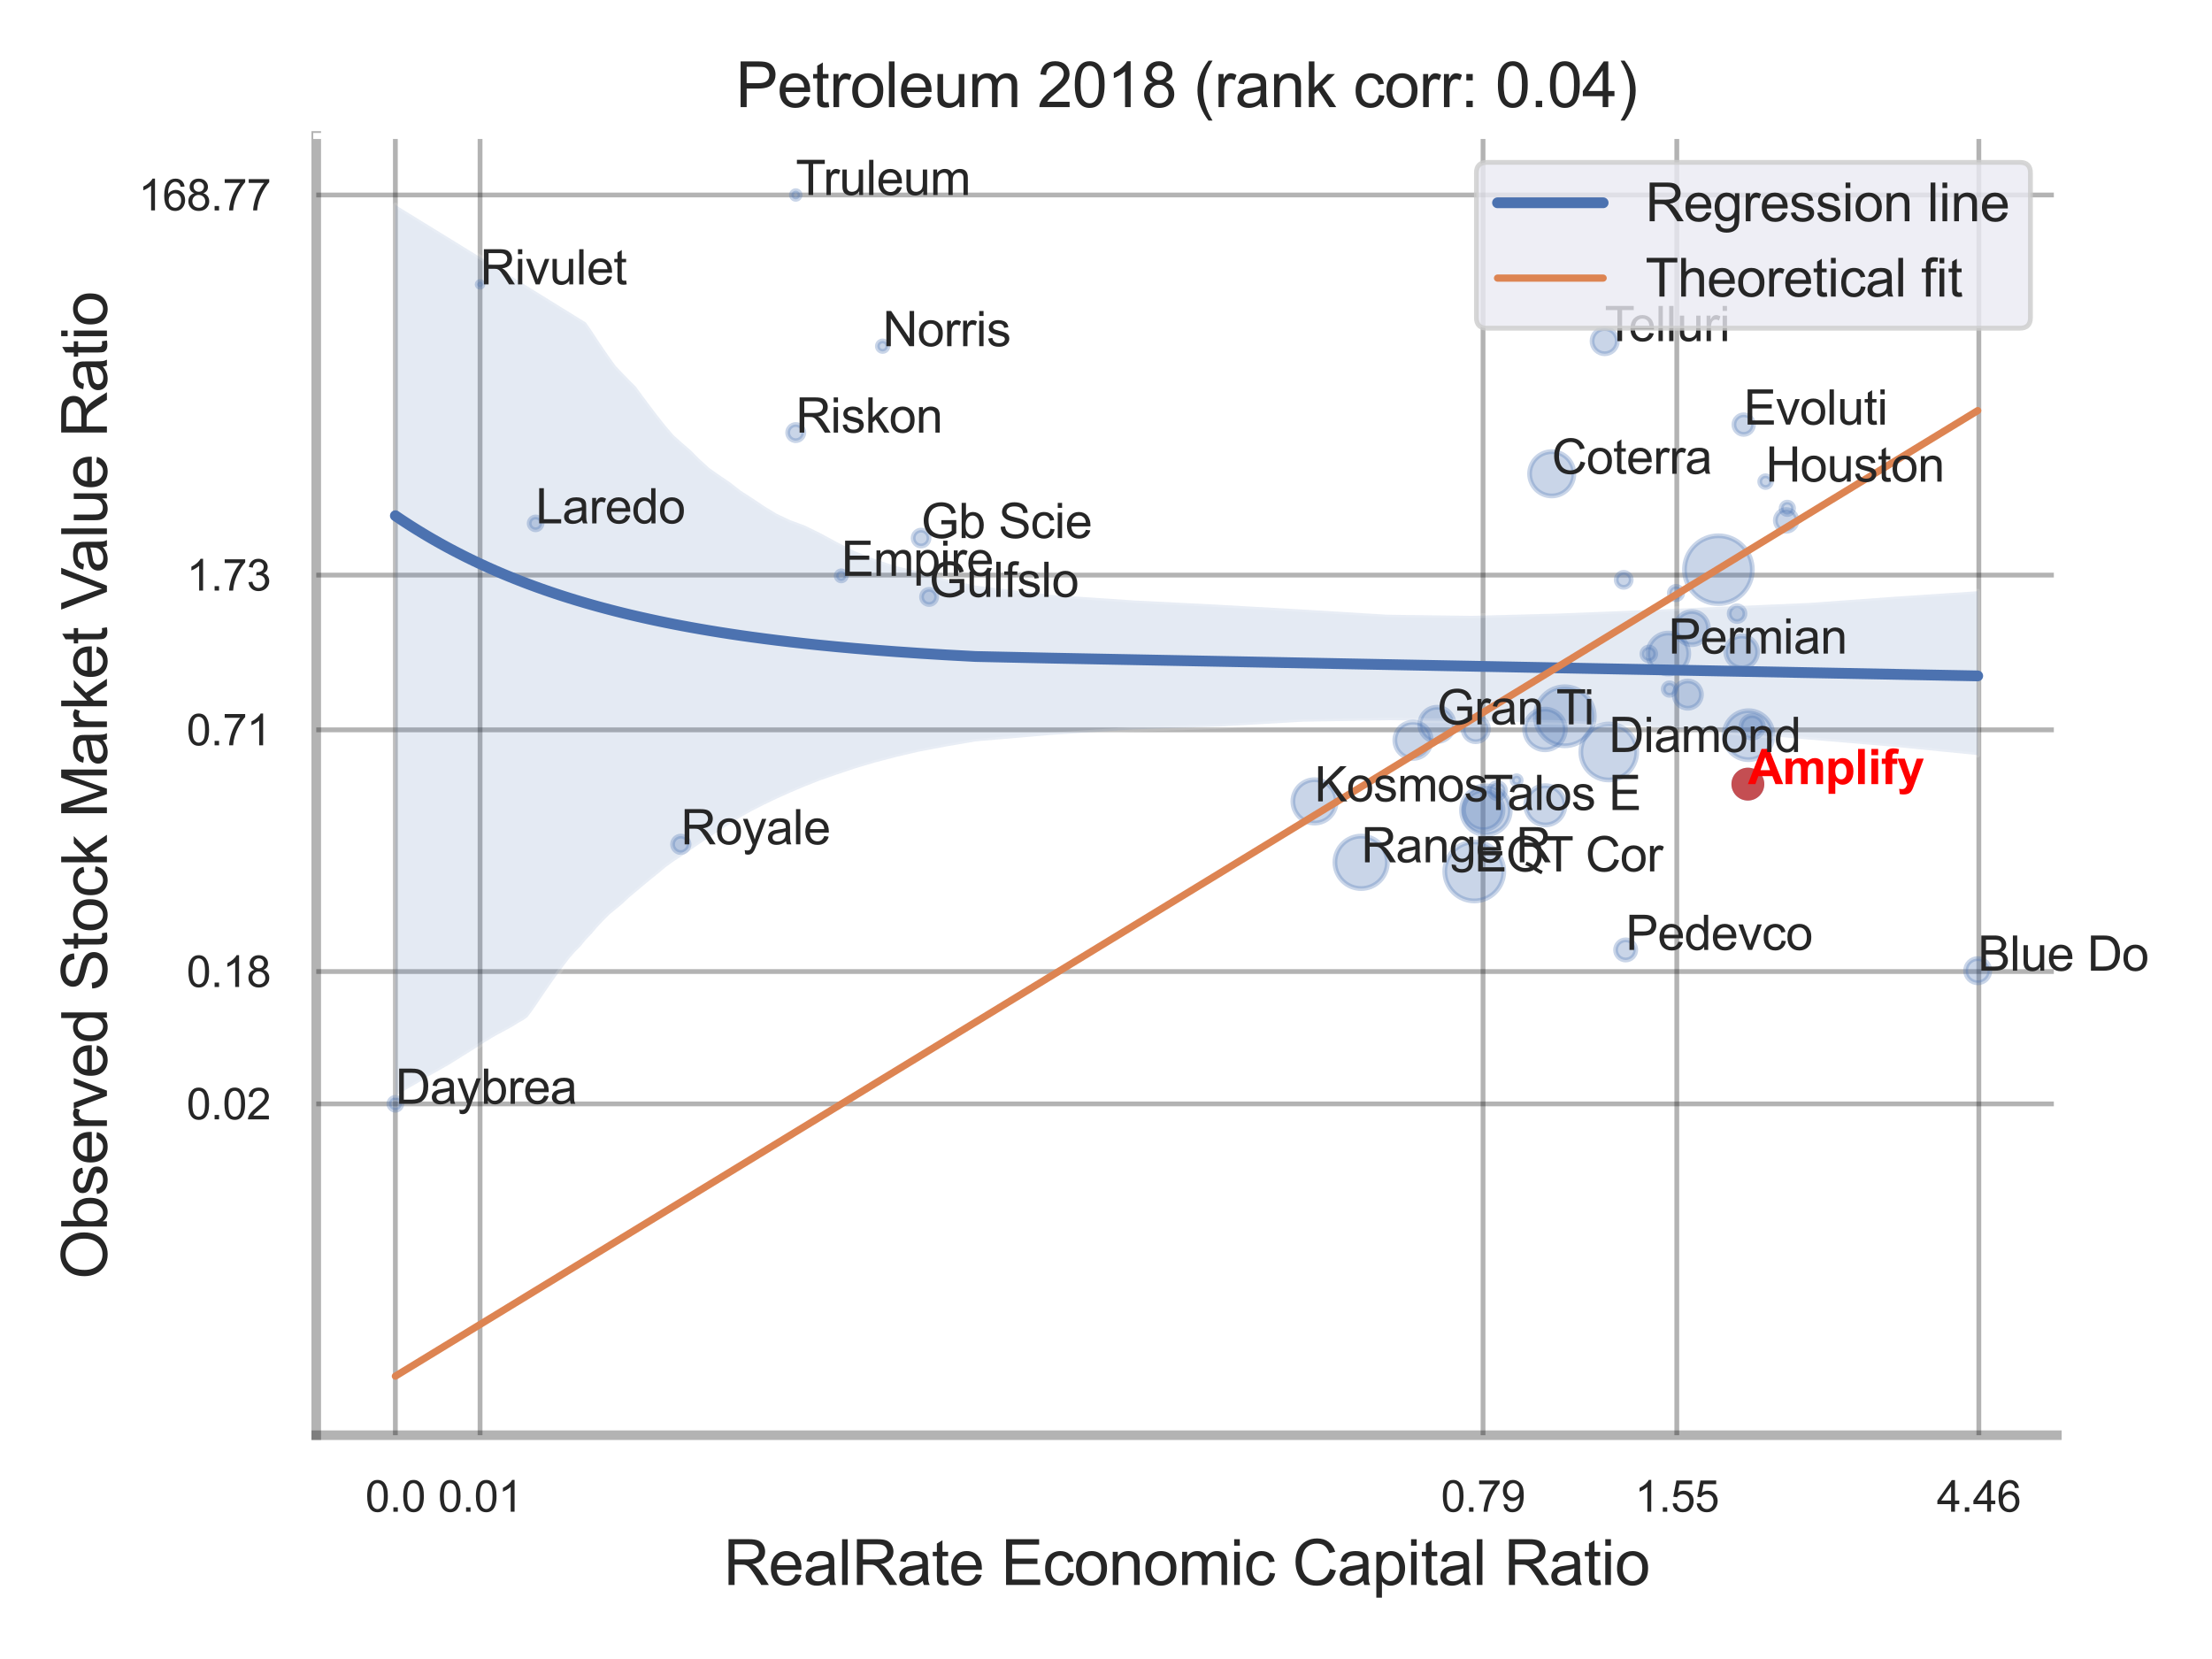 <?xml version="1.0" encoding="utf-8" standalone="no"?>
<!DOCTYPE svg PUBLIC "-//W3C//DTD SVG 1.1//EN"
  "http://www.w3.org/Graphics/SVG/1.1/DTD/svg11.dtd">
<svg xmlns:xlink="http://www.w3.org/1999/xlink" width="460.8pt" height="345.6pt" viewBox="0 0 460.8 345.6" xmlns="http://www.w3.org/2000/svg" version="1.1">
 <defs>
  <style type="text/css">*{stroke-linejoin: round; stroke-linecap: butt}</style>
 </defs>
 <g id="figure_1">
  <g id="patch_1">
   <path d="M 0 345.6 
L 460.8 345.6 
L 460.8 0 
L 0 0 
z
" style="fill: #ffffff"/>
  </g>
  <g id="axes_1">
   <g id="patch_2">
    <path d="M 65.88 298.98 
L 428.478 298.98 
L 428.478 28.32 
L 65.88 28.32 
z
" style="fill: #ffffff"/>
   </g>
   <g id="matplotlib.axis_1">
    <g id="xtick_1">
     <g id="line2d_1">
      <path d="M 82.362 298.98 
L 82.362 28.32 
" clip-path="url(#p5095814794)" style="fill: none; stroke: #000000; stroke-opacity: 0.3; stroke-linecap: round"/>
     </g>
     <g id="text_1">
      <!-- 0.0 -->
      <g style="fill: #262626" transform="translate(76.107 314.922) scale(0.09 -0.09)">
       <defs>
        <path id="ArialMT-30" d="M 266 2259 
Q 266 3072 433 3567 
Q 600 4063 929 4331 
Q 1259 4600 1759 4600 
Q 2128 4600 2406 4451 
Q 2684 4303 2865 4023 
Q 3047 3744 3150 3342 
Q 3253 2941 3253 2259 
Q 3253 1453 3087 958 
Q 2922 463 2592 192 
Q 2263 -78 1759 -78 
Q 1097 -78 719 397 
Q 266 969 266 2259 
z
M 844 2259 
Q 844 1131 1108 757 
Q 1372 384 1759 384 
Q 2147 384 2411 759 
Q 2675 1134 2675 2259 
Q 2675 3391 2411 3762 
Q 2147 4134 1753 4134 
Q 1366 4134 1134 3806 
Q 844 3388 844 2259 
z
" transform="scale(0.016)"/>
        <path id="ArialMT-2e" d="M 581 0 
L 581 641 
L 1222 641 
L 1222 0 
L 581 0 
z
" transform="scale(0.016)"/>
       </defs>
       <use xlink:href="#ArialMT-30"/>
       <use xlink:href="#ArialMT-2e" x="55.615"/>
       <use xlink:href="#ArialMT-30" x="83.398"/>
      </g>
     </g>
    </g>
    <g id="xtick_2">
     <g id="line2d_2">
      <path d="M 100.006 298.98 
L 100.006 28.32 
" clip-path="url(#p5095814794)" style="fill: none; stroke: #000000; stroke-opacity: 0.3; stroke-linecap: round"/>
     </g>
     <g id="text_2">
      <!-- 0.01 -->
      <g style="fill: #262626" transform="translate(91.249 314.922) scale(0.09 -0.09)">
       <defs>
        <path id="ArialMT-31" d="M 2384 0 
L 1822 0 
L 1822 3584 
Q 1619 3391 1289 3197 
Q 959 3003 697 2906 
L 697 3450 
Q 1169 3672 1522 3987 
Q 1875 4303 2022 4600 
L 2384 4600 
L 2384 0 
z
" transform="scale(0.016)"/>
       </defs>
       <use xlink:href="#ArialMT-30"/>
       <use xlink:href="#ArialMT-2e" x="55.615"/>
       <use xlink:href="#ArialMT-30" x="83.398"/>
       <use xlink:href="#ArialMT-31" x="139.014"/>
      </g>
     </g>
    </g>
    <g id="xtick_3">
     <g id="line2d_3">
      <path d="M 308.944 298.98 
L 308.944 28.32 
" clip-path="url(#p5095814794)" style="fill: none; stroke: #000000; stroke-opacity: 0.3; stroke-linecap: round"/>
     </g>
     <g id="text_3">
      <!-- 0.79 -->
      <g style="fill: #262626" transform="translate(300.187 314.922) scale(0.09 -0.09)">
       <defs>
        <path id="ArialMT-37" d="M 303 3981 
L 303 4522 
L 3269 4522 
L 3269 4084 
Q 2831 3619 2401 2847 
Q 1972 2075 1738 1259 
Q 1569 684 1522 0 
L 944 0 
Q 953 541 1156 1306 
Q 1359 2072 1739 2783 
Q 2119 3494 2547 3981 
L 303 3981 
z
" transform="scale(0.016)"/>
        <path id="ArialMT-39" d="M 350 1059 
L 891 1109 
Q 959 728 1153 556 
Q 1347 384 1650 384 
Q 1909 384 2104 503 
Q 2300 622 2425 820 
Q 2550 1019 2634 1356 
Q 2719 1694 2719 2044 
Q 2719 2081 2716 2156 
Q 2547 1888 2255 1720 
Q 1963 1553 1622 1553 
Q 1053 1553 659 1965 
Q 266 2378 266 3053 
Q 266 3750 677 4175 
Q 1088 4600 1706 4600 
Q 2153 4600 2523 4359 
Q 2894 4119 3086 3673 
Q 3278 3228 3278 2384 
Q 3278 1506 3087 986 
Q 2897 466 2520 194 
Q 2144 -78 1638 -78 
Q 1100 -78 759 220 
Q 419 519 350 1059 
z
M 2653 3081 
Q 2653 3566 2395 3850 
Q 2138 4134 1775 4134 
Q 1400 4134 1122 3828 
Q 844 3522 844 3034 
Q 844 2597 1108 2323 
Q 1372 2050 1759 2050 
Q 2150 2050 2401 2323 
Q 2653 2597 2653 3081 
z
" transform="scale(0.016)"/>
       </defs>
       <use xlink:href="#ArialMT-30"/>
       <use xlink:href="#ArialMT-2e" x="55.615"/>
       <use xlink:href="#ArialMT-37" x="83.398"/>
       <use xlink:href="#ArialMT-39" x="139.014"/>
      </g>
     </g>
    </g>
    <g id="xtick_4">
     <g id="line2d_4">
      <path d="M 349.308 298.98 
L 349.308 28.32 
" clip-path="url(#p5095814794)" style="fill: none; stroke: #000000; stroke-opacity: 0.3; stroke-linecap: round"/>
     </g>
     <g id="text_4">
      <!-- 1.55 -->
      <g style="fill: #262626" transform="translate(340.551 314.922) scale(0.09 -0.09)">
       <defs>
        <path id="ArialMT-35" d="M 266 1200 
L 856 1250 
Q 922 819 1161 601 
Q 1400 384 1738 384 
Q 2144 384 2425 690 
Q 2706 997 2706 1503 
Q 2706 1984 2436 2262 
Q 2166 2541 1728 2541 
Q 1456 2541 1237 2417 
Q 1019 2294 894 2097 
L 366 2166 
L 809 4519 
L 3088 4519 
L 3088 3981 
L 1259 3981 
L 1013 2750 
Q 1425 3038 1878 3038 
Q 2478 3038 2890 2622 
Q 3303 2206 3303 1553 
Q 3303 931 2941 478 
Q 2500 -78 1738 -78 
Q 1113 -78 717 272 
Q 322 622 266 1200 
z
" transform="scale(0.016)"/>
       </defs>
       <use xlink:href="#ArialMT-31"/>
       <use xlink:href="#ArialMT-2e" x="55.615"/>
       <use xlink:href="#ArialMT-35" x="83.398"/>
       <use xlink:href="#ArialMT-35" x="139.014"/>
      </g>
     </g>
    </g>
    <g id="xtick_5">
     <g id="line2d_5">
      <path d="M 412.229 298.98 
L 412.229 28.32 
" clip-path="url(#p5095814794)" style="fill: none; stroke: #000000; stroke-opacity: 0.3; stroke-linecap: round"/>
     </g>
     <g id="text_5">
      <!-- 4.46 -->
      <g style="fill: #262626" transform="translate(403.471 314.922) scale(0.09 -0.09)">
       <defs>
        <path id="ArialMT-34" d="M 2069 0 
L 2069 1097 
L 81 1097 
L 81 1613 
L 2172 4581 
L 2631 4581 
L 2631 1613 
L 3250 1613 
L 3250 1097 
L 2631 1097 
L 2631 0 
L 2069 0 
z
M 2069 1613 
L 2069 3678 
L 634 1613 
L 2069 1613 
z
" transform="scale(0.016)"/>
        <path id="ArialMT-36" d="M 3184 3459 
L 2625 3416 
Q 2550 3747 2413 3897 
Q 2184 4138 1850 4138 
Q 1581 4138 1378 3988 
Q 1113 3794 959 3422 
Q 806 3050 800 2363 
Q 1003 2672 1297 2822 
Q 1591 2972 1913 2972 
Q 2475 2972 2870 2558 
Q 3266 2144 3266 1488 
Q 3266 1056 3080 686 
Q 2894 316 2569 119 
Q 2244 -78 1831 -78 
Q 1128 -78 684 439 
Q 241 956 241 2144 
Q 241 3472 731 4075 
Q 1159 4600 1884 4600 
Q 2425 4600 2770 4297 
Q 3116 3994 3184 3459 
z
M 888 1484 
Q 888 1194 1011 928 
Q 1134 663 1356 523 
Q 1578 384 1822 384 
Q 2178 384 2434 671 
Q 2691 959 2691 1453 
Q 2691 1928 2437 2201 
Q 2184 2475 1800 2475 
Q 1419 2475 1153 2201 
Q 888 1928 888 1484 
z
" transform="scale(0.016)"/>
       </defs>
       <use xlink:href="#ArialMT-34"/>
       <use xlink:href="#ArialMT-2e" x="55.615"/>
       <use xlink:href="#ArialMT-34" x="83.398"/>
       <use xlink:href="#ArialMT-36" x="139.014"/>
      </g>
     </g>
    </g>
    <g id="xtick_6"/>
    <g id="xtick_7"/>
    <g id="xtick_8"/>
    <g id="text_6">
     <!-- RealRate Economic Capital Ratio -->
     <g style="fill: #262626" transform="translate(150.721 330.174) scale(0.13 -0.13)">
      <defs>
       <path id="ArialMT-52" d="M 503 0 
L 503 4581 
L 2534 4581 
Q 3147 4581 3465 4457 
Q 3784 4334 3975 4021 
Q 4166 3709 4166 3331 
Q 4166 2844 3850 2509 
Q 3534 2175 2875 2084 
Q 3116 1969 3241 1856 
Q 3506 1613 3744 1247 
L 4541 0 
L 3778 0 
L 3172 953 
Q 2906 1366 2734 1584 
Q 2563 1803 2427 1890 
Q 2291 1978 2150 2013 
Q 2047 2034 1813 2034 
L 1109 2034 
L 1109 0 
L 503 0 
z
M 1109 2559 
L 2413 2559 
Q 2828 2559 3062 2645 
Q 3297 2731 3419 2920 
Q 3541 3109 3541 3331 
Q 3541 3656 3305 3865 
Q 3069 4075 2559 4075 
L 1109 4075 
L 1109 2559 
z
" transform="scale(0.016)"/>
       <path id="ArialMT-65" d="M 2694 1069 
L 3275 997 
Q 3138 488 2766 206 
Q 2394 -75 1816 -75 
Q 1088 -75 661 373 
Q 234 822 234 1631 
Q 234 2469 665 2931 
Q 1097 3394 1784 3394 
Q 2450 3394 2872 2941 
Q 3294 2488 3294 1666 
Q 3294 1616 3291 1516 
L 816 1516 
Q 847 969 1125 678 
Q 1403 388 1819 388 
Q 2128 388 2347 550 
Q 2566 713 2694 1069 
z
M 847 1978 
L 2700 1978 
Q 2663 2397 2488 2606 
Q 2219 2931 1791 2931 
Q 1403 2931 1139 2672 
Q 875 2413 847 1978 
z
" transform="scale(0.016)"/>
       <path id="ArialMT-61" d="M 2588 409 
Q 2275 144 1986 34 
Q 1697 -75 1366 -75 
Q 819 -75 525 192 
Q 231 459 231 875 
Q 231 1119 342 1320 
Q 453 1522 633 1644 
Q 813 1766 1038 1828 
Q 1203 1872 1538 1913 
Q 2219 1994 2541 2106 
Q 2544 2222 2544 2253 
Q 2544 2597 2384 2738 
Q 2169 2928 1744 2928 
Q 1347 2928 1158 2789 
Q 969 2650 878 2297 
L 328 2372 
Q 403 2725 575 2942 
Q 747 3159 1072 3276 
Q 1397 3394 1825 3394 
Q 2250 3394 2515 3294 
Q 2781 3194 2906 3042 
Q 3031 2891 3081 2659 
Q 3109 2516 3109 2141 
L 3109 1391 
Q 3109 606 3145 398 
Q 3181 191 3288 0 
L 2700 0 
Q 2613 175 2588 409 
z
M 2541 1666 
Q 2234 1541 1622 1453 
Q 1275 1403 1131 1340 
Q 988 1278 909 1158 
Q 831 1038 831 891 
Q 831 666 1001 516 
Q 1172 366 1500 366 
Q 1825 366 2078 508 
Q 2331 650 2450 897 
Q 2541 1088 2541 1459 
L 2541 1666 
z
" transform="scale(0.016)"/>
       <path id="ArialMT-6c" d="M 409 0 
L 409 4581 
L 972 4581 
L 972 0 
L 409 0 
z
" transform="scale(0.016)"/>
       <path id="ArialMT-74" d="M 1650 503 
L 1731 6 
Q 1494 -44 1306 -44 
Q 1000 -44 831 53 
Q 663 150 594 308 
Q 525 466 525 972 
L 525 2881 
L 113 2881 
L 113 3319 
L 525 3319 
L 525 4141 
L 1084 4478 
L 1084 3319 
L 1650 3319 
L 1650 2881 
L 1084 2881 
L 1084 941 
Q 1084 700 1114 631 
Q 1144 563 1211 522 
Q 1278 481 1403 481 
Q 1497 481 1650 503 
z
" transform="scale(0.016)"/>
       <path id="ArialMT-20" transform="scale(0.016)"/>
       <path id="ArialMT-45" d="M 506 0 
L 506 4581 
L 3819 4581 
L 3819 4041 
L 1113 4041 
L 1113 2638 
L 3647 2638 
L 3647 2100 
L 1113 2100 
L 1113 541 
L 3925 541 
L 3925 0 
L 506 0 
z
" transform="scale(0.016)"/>
       <path id="ArialMT-63" d="M 2588 1216 
L 3141 1144 
Q 3050 572 2676 248 
Q 2303 -75 1759 -75 
Q 1078 -75 664 370 
Q 250 816 250 1647 
Q 250 2184 428 2587 
Q 606 2991 970 3192 
Q 1334 3394 1763 3394 
Q 2303 3394 2647 3120 
Q 2991 2847 3088 2344 
L 2541 2259 
Q 2463 2594 2264 2762 
Q 2066 2931 1784 2931 
Q 1359 2931 1093 2626 
Q 828 2322 828 1663 
Q 828 994 1084 691 
Q 1341 388 1753 388 
Q 2084 388 2306 591 
Q 2528 794 2588 1216 
z
" transform="scale(0.016)"/>
       <path id="ArialMT-6f" d="M 213 1659 
Q 213 2581 725 3025 
Q 1153 3394 1769 3394 
Q 2453 3394 2887 2945 
Q 3322 2497 3322 1706 
Q 3322 1066 3130 698 
Q 2938 331 2570 128 
Q 2203 -75 1769 -75 
Q 1072 -75 642 372 
Q 213 819 213 1659 
z
M 791 1659 
Q 791 1022 1069 705 
Q 1347 388 1769 388 
Q 2188 388 2466 706 
Q 2744 1025 2744 1678 
Q 2744 2294 2464 2611 
Q 2184 2928 1769 2928 
Q 1347 2928 1069 2612 
Q 791 2297 791 1659 
z
" transform="scale(0.016)"/>
       <path id="ArialMT-6e" d="M 422 0 
L 422 3319 
L 928 3319 
L 928 2847 
Q 1294 3394 1984 3394 
Q 2284 3394 2536 3286 
Q 2788 3178 2913 3003 
Q 3038 2828 3088 2588 
Q 3119 2431 3119 2041 
L 3119 0 
L 2556 0 
L 2556 2019 
Q 2556 2363 2490 2533 
Q 2425 2703 2258 2804 
Q 2091 2906 1866 2906 
Q 1506 2906 1245 2678 
Q 984 2450 984 1813 
L 984 0 
L 422 0 
z
" transform="scale(0.016)"/>
       <path id="ArialMT-6d" d="M 422 0 
L 422 3319 
L 925 3319 
L 925 2853 
Q 1081 3097 1340 3245 
Q 1600 3394 1931 3394 
Q 2300 3394 2536 3241 
Q 2772 3088 2869 2813 
Q 3263 3394 3894 3394 
Q 4388 3394 4653 3120 
Q 4919 2847 4919 2278 
L 4919 0 
L 4359 0 
L 4359 2091 
Q 4359 2428 4304 2576 
Q 4250 2725 4106 2815 
Q 3963 2906 3769 2906 
Q 3419 2906 3187 2673 
Q 2956 2441 2956 1928 
L 2956 0 
L 2394 0 
L 2394 2156 
Q 2394 2531 2256 2718 
Q 2119 2906 1806 2906 
Q 1569 2906 1367 2781 
Q 1166 2656 1075 2415 
Q 984 2175 984 1722 
L 984 0 
L 422 0 
z
" transform="scale(0.016)"/>
       <path id="ArialMT-69" d="M 425 3934 
L 425 4581 
L 988 4581 
L 988 3934 
L 425 3934 
z
M 425 0 
L 425 3319 
L 988 3319 
L 988 0 
L 425 0 
z
" transform="scale(0.016)"/>
       <path id="ArialMT-43" d="M 3763 1606 
L 4369 1453 
Q 4178 706 3683 314 
Q 3188 -78 2472 -78 
Q 1731 -78 1267 223 
Q 803 525 561 1097 
Q 319 1669 319 2325 
Q 319 3041 592 3573 
Q 866 4106 1370 4382 
Q 1875 4659 2481 4659 
Q 3169 4659 3637 4309 
Q 4106 3959 4291 3325 
L 3694 3184 
Q 3534 3684 3231 3912 
Q 2928 4141 2469 4141 
Q 1941 4141 1586 3887 
Q 1231 3634 1087 3207 
Q 944 2781 944 2328 
Q 944 1744 1114 1308 
Q 1284 872 1643 656 
Q 2003 441 2422 441 
Q 2931 441 3284 734 
Q 3638 1028 3763 1606 
z
" transform="scale(0.016)"/>
       <path id="ArialMT-70" d="M 422 -1272 
L 422 3319 
L 934 3319 
L 934 2888 
Q 1116 3141 1344 3267 
Q 1572 3394 1897 3394 
Q 2322 3394 2647 3175 
Q 2972 2956 3137 2557 
Q 3303 2159 3303 1684 
Q 3303 1175 3120 767 
Q 2938 359 2589 142 
Q 2241 -75 1856 -75 
Q 1575 -75 1351 44 
Q 1128 163 984 344 
L 984 -1272 
L 422 -1272 
z
M 931 1641 
Q 931 1000 1190 694 
Q 1450 388 1819 388 
Q 2194 388 2461 705 
Q 2728 1022 2728 1688 
Q 2728 2322 2467 2637 
Q 2206 2953 1844 2953 
Q 1484 2953 1207 2617 
Q 931 2281 931 1641 
z
" transform="scale(0.016)"/>
      </defs>
      <use xlink:href="#ArialMT-52"/>
      <use xlink:href="#ArialMT-65" x="72.217"/>
      <use xlink:href="#ArialMT-61" x="127.832"/>
      <use xlink:href="#ArialMT-6c" x="183.447"/>
      <use xlink:href="#ArialMT-52" x="205.664"/>
      <use xlink:href="#ArialMT-61" x="277.881"/>
      <use xlink:href="#ArialMT-74" x="333.496"/>
      <use xlink:href="#ArialMT-65" x="361.279"/>
      <use xlink:href="#ArialMT-20" x="416.895"/>
      <use xlink:href="#ArialMT-45" x="444.678"/>
      <use xlink:href="#ArialMT-63" x="511.377"/>
      <use xlink:href="#ArialMT-6f" x="561.377"/>
      <use xlink:href="#ArialMT-6e" x="616.992"/>
      <use xlink:href="#ArialMT-6f" x="672.607"/>
      <use xlink:href="#ArialMT-6d" x="728.223"/>
      <use xlink:href="#ArialMT-69" x="811.523"/>
      <use xlink:href="#ArialMT-63" x="833.74"/>
      <use xlink:href="#ArialMT-20" x="883.74"/>
      <use xlink:href="#ArialMT-43" x="911.523"/>
      <use xlink:href="#ArialMT-61" x="983.74"/>
      <use xlink:href="#ArialMT-70" x="1039.355"/>
      <use xlink:href="#ArialMT-69" x="1094.971"/>
      <use xlink:href="#ArialMT-74" x="1117.188"/>
      <use xlink:href="#ArialMT-61" x="1144.971"/>
      <use xlink:href="#ArialMT-6c" x="1200.586"/>
      <use xlink:href="#ArialMT-20" x="1222.803"/>
      <use xlink:href="#ArialMT-52" x="1250.586"/>
      <use xlink:href="#ArialMT-61" x="1322.803"/>
      <use xlink:href="#ArialMT-74" x="1378.418"/>
      <use xlink:href="#ArialMT-69" x="1406.201"/>
      <use xlink:href="#ArialMT-6f" x="1428.418"/>
     </g>
    </g>
   </g>
   <g id="matplotlib.axis_2">
    <g id="ytick_1">
     <g id="line2d_6">
      <path d="M 65.88 229.965 
L 428.478 229.965 
" clip-path="url(#p5095814794)" style="fill: none; stroke: #000000; stroke-opacity: 0.3; stroke-linecap: round"/>
     </g>
     <g id="text_7">
      <!-- 0.02 -->
      <g style="fill: #262626" transform="translate(38.865 233.186) scale(0.09 -0.09)">
       <defs>
        <path id="ArialMT-32" d="M 3222 541 
L 3222 0 
L 194 0 
Q 188 203 259 391 
Q 375 700 629 1000 
Q 884 1300 1366 1694 
Q 2113 2306 2375 2664 
Q 2638 3022 2638 3341 
Q 2638 3675 2398 3904 
Q 2159 4134 1775 4134 
Q 1369 4134 1125 3890 
Q 881 3647 878 3216 
L 300 3275 
Q 359 3922 746 4261 
Q 1134 4600 1788 4600 
Q 2447 4600 2831 4234 
Q 3216 3869 3216 3328 
Q 3216 3053 3103 2787 
Q 2991 2522 2730 2228 
Q 2469 1934 1863 1422 
Q 1356 997 1212 845 
Q 1069 694 975 541 
L 3222 541 
z
" transform="scale(0.016)"/>
       </defs>
       <use xlink:href="#ArialMT-30"/>
       <use xlink:href="#ArialMT-2e" x="55.615"/>
       <use xlink:href="#ArialMT-30" x="83.398"/>
       <use xlink:href="#ArialMT-32" x="139.014"/>
      </g>
     </g>
    </g>
    <g id="ytick_2">
     <g id="line2d_7">
      <path d="M 65.88 202.387 
L 428.478 202.387 
" clip-path="url(#p5095814794)" style="fill: none; stroke: #000000; stroke-opacity: 0.3; stroke-linecap: round"/>
     </g>
     <g id="text_8">
      <!-- 0.18 -->
      <g style="fill: #262626" transform="translate(38.865 205.608) scale(0.09 -0.09)">
       <defs>
        <path id="ArialMT-38" d="M 1131 2484 
Q 781 2613 612 2850 
Q 444 3088 444 3419 
Q 444 3919 803 4259 
Q 1163 4600 1759 4600 
Q 2359 4600 2725 4251 
Q 3091 3903 3091 3403 
Q 3091 3084 2923 2848 
Q 2756 2613 2416 2484 
Q 2838 2347 3058 2040 
Q 3278 1734 3278 1309 
Q 3278 722 2862 322 
Q 2447 -78 1769 -78 
Q 1091 -78 675 323 
Q 259 725 259 1325 
Q 259 1772 486 2073 
Q 713 2375 1131 2484 
z
M 1019 3438 
Q 1019 3113 1228 2906 
Q 1438 2700 1772 2700 
Q 2097 2700 2305 2904 
Q 2513 3109 2513 3406 
Q 2513 3716 2298 3927 
Q 2084 4138 1766 4138 
Q 1444 4138 1231 3931 
Q 1019 3725 1019 3438 
z
M 838 1322 
Q 838 1081 952 856 
Q 1066 631 1291 507 
Q 1516 384 1775 384 
Q 2178 384 2440 643 
Q 2703 903 2703 1303 
Q 2703 1709 2433 1975 
Q 2163 2241 1756 2241 
Q 1359 2241 1098 1978 
Q 838 1716 838 1322 
z
" transform="scale(0.016)"/>
       </defs>
       <use xlink:href="#ArialMT-30"/>
       <use xlink:href="#ArialMT-2e" x="55.615"/>
       <use xlink:href="#ArialMT-31" x="83.398"/>
       <use xlink:href="#ArialMT-38" x="139.014"/>
      </g>
     </g>
    </g>
    <g id="ytick_3">
     <g id="line2d_8">
      <path d="M 65.88 152.041 
L 428.478 152.041 
" clip-path="url(#p5095814794)" style="fill: none; stroke: #000000; stroke-opacity: 0.3; stroke-linecap: round"/>
     </g>
     <g id="text_9">
      <!-- 0.71 -->
      <g style="fill: #262626" transform="translate(38.865 155.262) scale(0.09 -0.09)">
       <use xlink:href="#ArialMT-30"/>
       <use xlink:href="#ArialMT-2e" x="55.615"/>
       <use xlink:href="#ArialMT-37" x="83.398"/>
       <use xlink:href="#ArialMT-31" x="139.014"/>
      </g>
     </g>
    </g>
    <g id="ytick_4">
     <g id="line2d_9">
      <path d="M 65.88 119.805 
L 428.478 119.805 
" clip-path="url(#p5095814794)" style="fill: none; stroke: #000000; stroke-opacity: 0.3; stroke-linecap: round"/>
     </g>
     <g id="text_10">
      <!-- 1.73 -->
      <g style="fill: #262626" transform="translate(38.865 123.026) scale(0.09 -0.09)">
       <defs>
        <path id="ArialMT-33" d="M 269 1209 
L 831 1284 
Q 928 806 1161 595 
Q 1394 384 1728 384 
Q 2125 384 2398 659 
Q 2672 934 2672 1341 
Q 2672 1728 2419 1979 
Q 2166 2231 1775 2231 
Q 1616 2231 1378 2169 
L 1441 2663 
Q 1497 2656 1531 2656 
Q 1891 2656 2178 2843 
Q 2466 3031 2466 3422 
Q 2466 3731 2256 3934 
Q 2047 4138 1716 4138 
Q 1388 4138 1169 3931 
Q 950 3725 888 3313 
L 325 3413 
Q 428 3978 793 4289 
Q 1159 4600 1703 4600 
Q 2078 4600 2393 4439 
Q 2709 4278 2876 4000 
Q 3044 3722 3044 3409 
Q 3044 3113 2884 2869 
Q 2725 2625 2413 2481 
Q 2819 2388 3044 2092 
Q 3269 1797 3269 1353 
Q 3269 753 2831 336 
Q 2394 -81 1725 -81 
Q 1122 -81 723 278 
Q 325 638 269 1209 
z
" transform="scale(0.016)"/>
       </defs>
       <use xlink:href="#ArialMT-31"/>
       <use xlink:href="#ArialMT-2e" x="55.615"/>
       <use xlink:href="#ArialMT-37" x="83.398"/>
       <use xlink:href="#ArialMT-33" x="139.014"/>
      </g>
     </g>
    </g>
    <g id="ytick_5">
     <g id="line2d_10">
      <path d="M 65.88 40.615 
L 428.478 40.615 
" clip-path="url(#p5095814794)" style="fill: none; stroke: #000000; stroke-opacity: 0.3; stroke-linecap: round"/>
     </g>
     <g id="text_11">
      <!-- 168.77 -->
      <g style="fill: #262626" transform="translate(28.855 43.836) scale(0.09 -0.09)">
       <use xlink:href="#ArialMT-31"/>
       <use xlink:href="#ArialMT-36" x="55.615"/>
       <use xlink:href="#ArialMT-38" x="111.23"/>
       <use xlink:href="#ArialMT-2e" x="166.846"/>
       <use xlink:href="#ArialMT-37" x="194.629"/>
       <use xlink:href="#ArialMT-37" x="250.244"/>
      </g>
     </g>
    </g>
    <g id="ytick_6"/>
    <g id="ytick_7"/>
    <g id="ytick_8"/>
    <g id="ytick_9"/>
    <g id="text_12">
     <!-- Observed Stock Market Value Ratio -->
     <g style="fill: #262626" transform="translate(22.272 266.489) rotate(-90) scale(0.13 -0.13)">
      <defs>
       <path id="ArialMT-4f" d="M 309 2231 
Q 309 3372 921 4017 
Q 1534 4663 2503 4663 
Q 3138 4663 3647 4359 
Q 4156 4056 4423 3514 
Q 4691 2972 4691 2284 
Q 4691 1588 4409 1038 
Q 4128 488 3612 205 
Q 3097 -78 2500 -78 
Q 1853 -78 1343 234 
Q 834 547 571 1087 
Q 309 1628 309 2231 
z
M 934 2222 
Q 934 1394 1379 917 
Q 1825 441 2497 441 
Q 3181 441 3623 922 
Q 4066 1403 4066 2288 
Q 4066 2847 3877 3264 
Q 3688 3681 3323 3911 
Q 2959 4141 2506 4141 
Q 1863 4141 1398 3698 
Q 934 3256 934 2222 
z
" transform="scale(0.016)"/>
       <path id="ArialMT-62" d="M 941 0 
L 419 0 
L 419 4581 
L 981 4581 
L 981 2947 
Q 1338 3394 1891 3394 
Q 2197 3394 2470 3270 
Q 2744 3147 2920 2923 
Q 3097 2700 3197 2384 
Q 3297 2069 3297 1709 
Q 3297 856 2875 390 
Q 2453 -75 1863 -75 
Q 1275 -75 941 416 
L 941 0 
z
M 934 1684 
Q 934 1088 1097 822 
Q 1363 388 1816 388 
Q 2184 388 2453 708 
Q 2722 1028 2722 1663 
Q 2722 2313 2464 2622 
Q 2206 2931 1841 2931 
Q 1472 2931 1203 2611 
Q 934 2291 934 1684 
z
" transform="scale(0.016)"/>
       <path id="ArialMT-73" d="M 197 991 
L 753 1078 
Q 800 744 1014 566 
Q 1228 388 1613 388 
Q 2000 388 2187 545 
Q 2375 703 2375 916 
Q 2375 1106 2209 1216 
Q 2094 1291 1634 1406 
Q 1016 1563 777 1677 
Q 538 1791 414 1992 
Q 291 2194 291 2438 
Q 291 2659 392 2848 
Q 494 3038 669 3163 
Q 800 3259 1026 3326 
Q 1253 3394 1513 3394 
Q 1903 3394 2198 3281 
Q 2494 3169 2634 2976 
Q 2775 2784 2828 2463 
L 2278 2388 
Q 2241 2644 2061 2787 
Q 1881 2931 1553 2931 
Q 1166 2931 1000 2803 
Q 834 2675 834 2503 
Q 834 2394 903 2306 
Q 972 2216 1119 2156 
Q 1203 2125 1616 2013 
Q 2213 1853 2448 1751 
Q 2684 1650 2818 1456 
Q 2953 1263 2953 975 
Q 2953 694 2789 445 
Q 2625 197 2315 61 
Q 2006 -75 1616 -75 
Q 969 -75 630 194 
Q 291 463 197 991 
z
" transform="scale(0.016)"/>
       <path id="ArialMT-72" d="M 416 0 
L 416 3319 
L 922 3319 
L 922 2816 
Q 1116 3169 1280 3281 
Q 1444 3394 1641 3394 
Q 1925 3394 2219 3213 
L 2025 2691 
Q 1819 2813 1613 2813 
Q 1428 2813 1281 2702 
Q 1134 2591 1072 2394 
Q 978 2094 978 1738 
L 978 0 
L 416 0 
z
" transform="scale(0.016)"/>
       <path id="ArialMT-76" d="M 1344 0 
L 81 3319 
L 675 3319 
L 1388 1331 
Q 1503 1009 1600 663 
Q 1675 925 1809 1294 
L 2547 3319 
L 3125 3319 
L 1869 0 
L 1344 0 
z
" transform="scale(0.016)"/>
       <path id="ArialMT-64" d="M 2575 0 
L 2575 419 
Q 2259 -75 1647 -75 
Q 1250 -75 917 144 
Q 584 363 401 755 
Q 219 1147 219 1656 
Q 219 2153 384 2558 
Q 550 2963 881 3178 
Q 1213 3394 1622 3394 
Q 1922 3394 2156 3267 
Q 2391 3141 2538 2938 
L 2538 4581 
L 3097 4581 
L 3097 0 
L 2575 0 
z
M 797 1656 
Q 797 1019 1065 703 
Q 1334 388 1700 388 
Q 2069 388 2326 689 
Q 2584 991 2584 1609 
Q 2584 2291 2321 2609 
Q 2059 2928 1675 2928 
Q 1300 2928 1048 2622 
Q 797 2316 797 1656 
z
" transform="scale(0.016)"/>
       <path id="ArialMT-53" d="M 288 1472 
L 859 1522 
Q 900 1178 1048 958 
Q 1197 738 1509 602 
Q 1822 466 2213 466 
Q 2559 466 2825 569 
Q 3091 672 3220 851 
Q 3350 1031 3350 1244 
Q 3350 1459 3225 1620 
Q 3100 1781 2813 1891 
Q 2628 1963 1997 2114 
Q 1366 2266 1113 2400 
Q 784 2572 623 2826 
Q 463 3081 463 3397 
Q 463 3744 659 4045 
Q 856 4347 1234 4503 
Q 1613 4659 2075 4659 
Q 2584 4659 2973 4495 
Q 3363 4331 3572 4012 
Q 3781 3694 3797 3291 
L 3216 3247 
Q 3169 3681 2898 3903 
Q 2628 4125 2100 4125 
Q 1550 4125 1298 3923 
Q 1047 3722 1047 3438 
Q 1047 3191 1225 3031 
Q 1400 2872 2139 2705 
Q 2878 2538 3153 2413 
Q 3553 2228 3743 1945 
Q 3934 1663 3934 1294 
Q 3934 928 3725 604 
Q 3516 281 3123 101 
Q 2731 -78 2241 -78 
Q 1619 -78 1198 103 
Q 778 284 539 648 
Q 300 1013 288 1472 
z
" transform="scale(0.016)"/>
       <path id="ArialMT-6b" d="M 425 0 
L 425 4581 
L 988 4581 
L 988 1969 
L 2319 3319 
L 3047 3319 
L 1778 2088 
L 3175 0 
L 2481 0 
L 1384 1697 
L 988 1316 
L 988 0 
L 425 0 
z
" transform="scale(0.016)"/>
       <path id="ArialMT-4d" d="M 475 0 
L 475 4581 
L 1388 4581 
L 2472 1338 
Q 2622 884 2691 659 
Q 2769 909 2934 1394 
L 4031 4581 
L 4847 4581 
L 4847 0 
L 4263 0 
L 4263 3834 
L 2931 0 
L 2384 0 
L 1059 3900 
L 1059 0 
L 475 0 
z
" transform="scale(0.016)"/>
       <path id="ArialMT-56" d="M 1803 0 
L 28 4581 
L 684 4581 
L 1875 1253 
Q 2019 853 2116 503 
Q 2222 878 2363 1253 
L 3600 4581 
L 4219 4581 
L 2425 0 
L 1803 0 
z
" transform="scale(0.016)"/>
       <path id="ArialMT-75" d="M 2597 0 
L 2597 488 
Q 2209 -75 1544 -75 
Q 1250 -75 995 37 
Q 741 150 617 320 
Q 494 491 444 738 
Q 409 903 409 1263 
L 409 3319 
L 972 3319 
L 972 1478 
Q 972 1038 1006 884 
Q 1059 663 1231 536 
Q 1403 409 1656 409 
Q 1909 409 2131 539 
Q 2353 669 2445 892 
Q 2538 1116 2538 1541 
L 2538 3319 
L 3100 3319 
L 3100 0 
L 2597 0 
z
" transform="scale(0.016)"/>
      </defs>
      <use xlink:href="#ArialMT-4f"/>
      <use xlink:href="#ArialMT-62" x="77.783"/>
      <use xlink:href="#ArialMT-73" x="133.398"/>
      <use xlink:href="#ArialMT-65" x="183.398"/>
      <use xlink:href="#ArialMT-72" x="239.014"/>
      <use xlink:href="#ArialMT-76" x="272.314"/>
      <use xlink:href="#ArialMT-65" x="322.314"/>
      <use xlink:href="#ArialMT-64" x="377.93"/>
      <use xlink:href="#ArialMT-20" x="433.545"/>
      <use xlink:href="#ArialMT-53" x="461.328"/>
      <use xlink:href="#ArialMT-74" x="528.027"/>
      <use xlink:href="#ArialMT-6f" x="555.811"/>
      <use xlink:href="#ArialMT-63" x="611.426"/>
      <use xlink:href="#ArialMT-6b" x="661.426"/>
      <use xlink:href="#ArialMT-20" x="711.426"/>
      <use xlink:href="#ArialMT-4d" x="739.209"/>
      <use xlink:href="#ArialMT-61" x="822.51"/>
      <use xlink:href="#ArialMT-72" x="878.125"/>
      <use xlink:href="#ArialMT-6b" x="911.426"/>
      <use xlink:href="#ArialMT-65" x="961.426"/>
      <use xlink:href="#ArialMT-74" x="1017.041"/>
      <use xlink:href="#ArialMT-20" x="1044.824"/>
      <use xlink:href="#ArialMT-56" x="1072.607"/>
      <use xlink:href="#ArialMT-61" x="1131.932"/>
      <use xlink:href="#ArialMT-6c" x="1187.547"/>
      <use xlink:href="#ArialMT-75" x="1209.764"/>
      <use xlink:href="#ArialMT-65" x="1265.379"/>
      <use xlink:href="#ArialMT-20" x="1320.994"/>
      <use xlink:href="#ArialMT-52" x="1348.777"/>
      <use xlink:href="#ArialMT-61" x="1420.994"/>
      <use xlink:href="#ArialMT-74" x="1476.609"/>
      <use xlink:href="#ArialMT-69" x="1504.393"/>
      <use xlink:href="#ArialMT-6f" x="1526.609"/>
     </g>
    </g>
   </g>
   <g id="PathCollection_1">
    <path d="M 309.542 173.866 
C 310.89 173.866 312.182 173.33 313.135 172.378 
C 314.087 171.425 314.623 170.133 314.623 168.785 
C 314.623 167.438 314.087 166.146 313.135 165.193 
C 312.182 164.24 310.89 163.705 309.542 163.705 
C 308.195 163.705 306.903 164.24 305.95 165.193 
C 304.997 166.146 304.462 167.438 304.462 168.785 
C 304.462 170.133 304.997 171.425 305.95 172.378 
C 306.903 173.33 308.195 173.866 309.542 173.866 
z
" clip-path="url(#p5095814794)" style="fill: #4c72b0; fill-opacity: 0.3; stroke: #4c72b0; stroke-opacity: 0.3"/>
    <path d="M 311.931 166.395 
C 312.38 166.395 312.81 166.217 313.127 165.899 
C 313.445 165.582 313.623 165.152 313.623 164.703 
C 313.623 164.254 313.445 163.824 313.127 163.506 
C 312.81 163.189 312.38 163.011 311.931 163.011 
C 311.482 163.011 311.052 163.189 310.735 163.506 
C 310.417 163.824 310.239 164.254 310.239 164.703 
C 310.239 165.152 310.417 165.582 310.735 165.899 
C 311.052 166.217 311.482 166.395 311.931 166.395 
z
" clip-path="url(#p5095814794)" style="fill: #4c72b0; fill-opacity: 0.3; stroke: #4c72b0; stroke-opacity: 0.3"/>
    <path d="M 307.119 187.678 
C 308.749 187.678 310.313 187.03 311.465 185.877 
C 312.618 184.725 313.266 183.161 313.266 181.531 
C 313.266 179.901 312.618 178.337 311.465 177.184 
C 310.313 176.032 308.749 175.384 307.119 175.384 
C 305.489 175.384 303.925 176.032 302.772 177.184 
C 301.62 178.337 300.972 179.901 300.972 181.531 
C 300.972 183.161 301.62 184.725 302.772 185.877 
C 303.925 187.03 305.489 187.678 307.119 187.678 
z
" clip-path="url(#p5095814794)" style="fill: #4c72b0; fill-opacity: 0.3; stroke: #4c72b0; stroke-opacity: 0.3"/>
    <path d="M 307.425 154.515 
C 308.126 154.515 308.798 154.236 309.294 153.741 
C 309.789 153.245 310.068 152.573 310.068 151.872 
C 310.068 151.171 309.789 150.498 309.294 150.003 
C 308.798 149.507 308.126 149.228 307.425 149.228 
C 306.724 149.228 306.051 149.507 305.556 150.003 
C 305.06 150.498 304.781 151.171 304.781 151.872 
C 304.781 152.573 305.06 153.245 305.556 153.741 
C 306.051 154.236 306.724 154.515 307.425 154.515 
z
" clip-path="url(#p5095814794)" style="fill: #4c72b0; fill-opacity: 0.3; stroke: #4c72b0; stroke-opacity: 0.3"/>
    <path d="M 334.286 73.697 
C 334.985 73.697 335.655 73.419 336.149 72.925 
C 336.643 72.431 336.921 71.761 336.921 71.062 
C 336.921 70.363 336.643 69.693 336.149 69.199 
C 335.655 68.705 334.985 68.427 334.286 68.427 
C 333.588 68.427 332.917 68.705 332.423 69.199 
C 331.929 69.693 331.652 70.363 331.652 71.062 
C 331.652 71.761 331.929 72.431 332.423 72.925 
C 332.917 73.419 333.588 73.697 334.286 73.697 
z
" clip-path="url(#p5095814794)" style="fill: #4c72b0; fill-opacity: 0.3; stroke: #4c72b0; stroke-opacity: 0.3"/>
    <path d="M 347.788 144.846 
C 348.133 144.846 348.464 144.709 348.708 144.464 
C 348.952 144.22 349.09 143.889 349.09 143.544 
C 349.09 143.199 348.952 142.868 348.708 142.624 
C 348.464 142.38 348.133 142.243 347.788 142.243 
C 347.443 142.243 347.112 142.38 346.868 142.624 
C 346.624 142.868 346.486 143.199 346.486 143.544 
C 346.486 143.889 346.624 144.22 346.868 144.464 
C 347.112 144.709 347.443 144.846 347.788 144.846 
z
" clip-path="url(#p5095814794)" style="fill: #4c72b0; fill-opacity: 0.3; stroke: #4c72b0; stroke-opacity: 0.3"/>
    <path d="M 361.863 129.475 
C 362.298 129.475 362.717 129.302 363.025 128.994 
C 363.333 128.686 363.506 128.268 363.506 127.832 
C 363.506 127.396 363.333 126.978 363.025 126.67 
C 362.717 126.362 362.298 126.188 361.863 126.188 
C 361.427 126.188 361.009 126.362 360.701 126.67 
C 360.392 126.978 360.219 127.396 360.219 127.832 
C 360.219 128.268 360.392 128.686 360.701 128.994 
C 361.009 129.302 361.427 129.475 361.863 129.475 
z
" clip-path="url(#p5095814794)" style="fill: #4c72b0; fill-opacity: 0.3; stroke: #4c72b0; stroke-opacity: 0.3"/>
    <path d="M 343.476 137.668 
C 343.858 137.668 344.225 137.516 344.495 137.246 
C 344.765 136.975 344.917 136.609 344.917 136.227 
C 344.917 135.844 344.765 135.478 344.495 135.208 
C 344.225 134.937 343.858 134.785 343.476 134.785 
C 343.094 134.785 342.727 134.937 342.457 135.208 
C 342.187 135.478 342.035 135.844 342.035 136.227 
C 342.035 136.609 342.187 136.975 342.457 137.246 
C 342.727 137.516 343.094 137.668 343.476 137.668 
z
" clip-path="url(#p5095814794)" style="fill: #4c72b0; fill-opacity: 0.3; stroke: #4c72b0; stroke-opacity: 0.3"/>
    <path d="M 325.968 155.362 
C 327.599 155.362 329.164 154.714 330.317 153.561 
C 331.47 152.407 332.118 150.843 332.118 149.212 
C 332.118 147.581 331.47 146.016 330.317 144.863 
C 329.164 143.71 327.599 143.062 325.968 143.062 
C 324.337 143.062 322.773 143.71 321.62 144.863 
C 320.466 146.016 319.818 147.581 319.818 149.212 
C 319.818 150.843 320.466 152.407 321.62 153.561 
C 322.773 154.714 324.337 155.362 325.968 155.362 
z
" clip-path="url(#p5095814794)" style="fill: #4c72b0; fill-opacity: 0.3; stroke: #4c72b0; stroke-opacity: 0.3"/>
    <path d="M 372.094 110.678 
C 372.694 110.678 373.27 110.44 373.694 110.015 
C 374.119 109.591 374.357 109.015 374.357 108.415 
C 374.357 107.815 374.119 107.24 373.694 106.815 
C 373.27 106.391 372.694 106.153 372.094 106.153 
C 371.494 106.153 370.919 106.391 370.494 106.815 
C 370.07 107.24 369.832 107.815 369.832 108.415 
C 369.832 109.015 370.07 109.591 370.494 110.015 
C 370.919 110.44 371.494 110.678 372.094 110.678 
z
" clip-path="url(#p5095814794)" style="fill: #4c72b0; fill-opacity: 0.3; stroke: #4c72b0; stroke-opacity: 0.3"/>
    <path d="M 283.553 185.101 
C 285.002 185.101 286.392 184.525 287.417 183.5 
C 288.442 182.475 289.018 181.085 289.018 179.636 
C 289.018 178.186 288.442 176.796 287.417 175.771 
C 286.392 174.746 285.002 174.17 283.553 174.17 
C 282.103 174.17 280.713 174.746 279.688 175.771 
C 278.663 176.796 278.087 178.186 278.087 179.636 
C 278.087 181.085 278.663 182.475 279.688 183.5 
C 280.713 184.525 282.103 185.101 283.553 185.101 
z
" clip-path="url(#p5095814794)" style="fill: #4c72b0; fill-opacity: 0.3; stroke: #4c72b0; stroke-opacity: 0.3"/>
    <path d="M 372.331 107.186 
C 372.673 107.186 373.002 107.05 373.244 106.808 
C 373.486 106.565 373.623 106.237 373.623 105.894 
C 373.623 105.551 373.486 105.223 373.244 104.98 
C 373.002 104.738 372.673 104.602 372.331 104.602 
C 371.988 104.602 371.659 104.738 371.417 104.98 
C 371.175 105.223 371.039 105.551 371.039 105.894 
C 371.039 106.237 371.175 106.565 371.417 106.808 
C 371.659 107.05 371.988 107.186 372.331 107.186 
z
" clip-path="url(#p5095814794)" style="fill: #4c72b0; fill-opacity: 0.3; stroke: #4c72b0; stroke-opacity: 0.3"/>
    <path d="M 364.248 158.253 
C 365.601 158.253 366.898 157.716 367.855 156.759 
C 368.811 155.803 369.349 154.505 369.349 153.152 
C 369.349 151.799 368.811 150.502 367.855 149.545 
C 366.898 148.589 365.601 148.051 364.248 148.051 
C 362.895 148.051 361.597 148.589 360.641 149.545 
C 359.684 150.502 359.146 151.799 359.146 153.152 
C 359.146 154.505 359.684 155.803 360.641 156.759 
C 361.597 157.716 362.895 158.253 364.248 158.253 
z
" clip-path="url(#p5095814794)" style="fill: #4c72b0; fill-opacity: 0.3; stroke: #4c72b0; stroke-opacity: 0.3"/>
    <path d="M 315.949 163.508 
C 316.201 163.508 316.443 163.408 316.621 163.23 
C 316.799 163.052 316.899 162.81 316.899 162.558 
C 316.899 162.306 316.799 162.064 316.621 161.886 
C 316.443 161.708 316.201 161.608 315.949 161.608 
C 315.697 161.608 315.455 161.708 315.277 161.886 
C 315.099 162.064 314.999 162.306 314.999 162.558 
C 314.999 162.81 315.099 163.052 315.277 163.23 
C 315.455 163.408 315.697 163.508 315.949 163.508 
z
" clip-path="url(#p5095814794)" style="fill: #4c72b0; fill-opacity: 0.3; stroke: #4c72b0; stroke-opacity: 0.3"/>
    <path d="M 411.996 204.736 
C 412.665 204.736 413.307 204.47 413.78 203.997 
C 414.254 203.524 414.519 202.882 414.519 202.213 
C 414.519 201.543 414.254 200.901 413.78 200.428 
C 413.307 199.955 412.665 199.689 411.996 199.689 
C 411.327 199.689 410.685 199.955 410.212 200.428 
C 409.738 200.901 409.473 201.543 409.473 202.213 
C 409.473 202.882 409.738 203.524 410.212 203.997 
C 410.685 204.47 411.327 204.736 411.996 204.736 
z
" clip-path="url(#p5095814794)" style="fill: #4c72b0; fill-opacity: 0.3; stroke: #4c72b0; stroke-opacity: 0.3"/>
    <path d="M 357.978 125.754 
C 359.853 125.754 361.652 125.009 362.978 123.683 
C 364.304 122.357 365.049 120.558 365.049 118.683 
C 365.049 116.808 364.304 115.009 362.978 113.683 
C 361.652 112.357 359.853 111.612 357.978 111.612 
C 356.103 111.612 354.304 112.357 352.978 113.683 
C 351.652 115.009 350.907 116.808 350.907 118.683 
C 350.907 120.558 351.652 122.357 352.978 123.683 
C 354.304 125.009 356.103 125.754 357.978 125.754 
z
" clip-path="url(#p5095814794)" style="fill: #4c72b0; fill-opacity: 0.3; stroke: #4c72b0; stroke-opacity: 0.3"/>
    <path d="M 165.771 41.522 
C 166.009 41.522 166.238 41.427 166.407 41.258 
C 166.575 41.09 166.67 40.861 166.67 40.623 
C 166.67 40.384 166.575 40.156 166.407 39.987 
C 166.238 39.819 166.009 39.724 165.771 39.724 
C 165.533 39.724 165.304 39.819 165.136 39.987 
C 164.967 40.156 164.872 40.384 164.872 40.623 
C 164.872 40.861 164.967 41.09 165.136 41.258 
C 165.304 41.427 165.533 41.522 165.771 41.522 
z
" clip-path="url(#p5095814794)" style="fill: #4c72b0; fill-opacity: 0.3; stroke: #4c72b0; stroke-opacity: 0.3"/>
    <path d="M 323.255 103.313 
C 324.478 103.313 325.651 102.827 326.516 101.962 
C 327.381 101.097 327.867 99.924 327.867 98.701 
C 327.867 97.477 327.381 96.304 326.516 95.439 
C 325.651 94.574 324.478 94.088 323.255 94.088 
C 322.032 94.088 320.859 94.574 319.994 95.439 
C 319.129 96.304 318.643 97.477 318.643 98.701 
C 318.643 99.924 319.129 101.097 319.994 101.962 
C 320.859 102.827 322.032 103.313 323.255 103.313 
z
" clip-path="url(#p5095814794)" style="fill: #4c72b0; fill-opacity: 0.3; stroke: #4c72b0; stroke-opacity: 0.3"/>
    <path d="M 338.246 122.351 
C 338.66 122.351 339.057 122.187 339.349 121.895 
C 339.642 121.602 339.806 121.205 339.806 120.791 
C 339.806 120.378 339.642 119.981 339.349 119.688 
C 339.057 119.396 338.66 119.231 338.246 119.231 
C 337.832 119.231 337.435 119.396 337.143 119.688 
C 336.85 119.981 336.686 120.378 336.686 120.791 
C 336.686 121.205 336.85 121.602 337.143 121.895 
C 337.435 122.187 337.832 122.351 338.246 122.351 
z
" clip-path="url(#p5095814794)" style="fill: #4c72b0; fill-opacity: 0.3; stroke: #4c72b0; stroke-opacity: 0.3"/>
    <path d="M 175.245 121.011 
C 175.522 121.011 175.789 120.901 175.985 120.705 
C 176.181 120.509 176.291 120.242 176.291 119.965 
C 176.291 119.687 176.181 119.421 175.985 119.225 
C 175.789 119.029 175.522 118.918 175.245 118.918 
C 174.967 118.918 174.701 119.029 174.505 119.225 
C 174.309 119.421 174.198 119.687 174.198 119.965 
C 174.198 120.242 174.309 120.509 174.505 120.705 
C 174.701 120.901 174.967 121.011 175.245 121.011 
z
" clip-path="url(#p5095814794)" style="fill: #4c72b0; fill-opacity: 0.3; stroke: #4c72b0; stroke-opacity: 0.3"/>
    <path d="M 365.003 153.756 
C 365.624 153.756 366.22 153.51 366.659 153.07 
C 367.099 152.631 367.345 152.035 367.345 151.414 
C 367.345 150.792 367.099 150.196 366.659 149.757 
C 366.22 149.318 365.624 149.071 365.003 149.071 
C 364.381 149.071 363.785 149.318 363.346 149.757 
C 362.907 150.196 362.66 150.792 362.66 151.414 
C 362.66 152.035 362.907 152.631 363.346 153.07 
C 363.785 153.51 364.381 153.756 365.003 153.756 
z
" clip-path="url(#p5095814794)" style="fill: #4c72b0; fill-opacity: 0.3; stroke: #4c72b0; stroke-opacity: 0.3"/>
    <path d="M 349.141 124.931 
C 349.51 124.931 349.863 124.784 350.123 124.524 
C 350.383 124.264 350.529 123.911 350.529 123.543 
C 350.529 123.175 350.383 122.821 350.123 122.561 
C 349.863 122.301 349.51 122.155 349.141 122.155 
C 348.773 122.155 348.42 122.301 348.16 122.561 
C 347.9 122.821 347.754 123.175 347.754 123.543 
C 347.754 123.911 347.9 124.264 348.16 124.524 
C 348.42 124.784 348.773 124.931 349.141 124.931 
z
" clip-path="url(#p5095814794)" style="fill: #4c72b0; fill-opacity: 0.3; stroke: #4c72b0; stroke-opacity: 0.3"/>
    <path d="M 363.249 90.491 
C 363.79 90.491 364.309 90.276 364.692 89.894 
C 365.075 89.511 365.29 88.991 365.29 88.45 
C 365.29 87.909 365.075 87.389 364.692 87.006 
C 364.309 86.624 363.79 86.408 363.249 86.408 
C 362.707 86.408 362.188 86.624 361.805 87.006 
C 361.422 87.389 361.207 87.909 361.207 88.45 
C 361.207 88.991 361.422 89.511 361.805 89.894 
C 362.188 90.276 362.707 90.491 363.249 90.491 
z
" clip-path="url(#p5095814794)" style="fill: #4c72b0; fill-opacity: 0.3; stroke: #4c72b0; stroke-opacity: 0.3"/>
    <path d="M 294.36 158 
C 295.365 158 296.329 157.601 297.04 156.89 
C 297.75 156.18 298.149 155.216 298.149 154.211 
C 298.149 153.206 297.75 152.242 297.04 151.532 
C 296.329 150.821 295.365 150.422 294.36 150.422 
C 293.355 150.422 292.391 150.821 291.681 151.532 
C 290.97 152.242 290.571 153.206 290.571 154.211 
C 290.571 155.216 290.97 156.18 291.681 156.89 
C 292.391 157.601 293.355 158 294.36 158 
z
" clip-path="url(#p5095814794)" style="fill: #4c72b0; fill-opacity: 0.3; stroke: #4c72b0; stroke-opacity: 0.3"/>
    <path d="M 338.656 199.988 
C 339.213 199.988 339.747 199.766 340.141 199.372 
C 340.535 198.978 340.757 198.444 340.757 197.887 
C 340.757 197.33 340.535 196.795 340.141 196.401 
C 339.747 196.007 339.213 195.786 338.656 195.786 
C 338.098 195.786 337.564 196.007 337.17 196.401 
C 336.776 196.795 336.555 197.33 336.555 197.887 
C 336.555 198.444 336.776 198.978 337.17 199.372 
C 337.564 199.766 338.098 199.988 338.656 199.988 
z
" clip-path="url(#p5095814794)" style="fill: #4c72b0; fill-opacity: 0.3; stroke: #4c72b0; stroke-opacity: 0.3"/>
    <path d="M 367.801 101.55 
C 368.125 101.55 368.435 101.422 368.664 101.193 
C 368.893 100.964 369.021 100.654 369.021 100.331 
C 369.021 100.007 368.893 99.697 368.664 99.468 
C 368.435 99.239 368.125 99.111 367.801 99.111 
C 367.478 99.111 367.168 99.239 366.939 99.468 
C 366.71 99.697 366.582 100.007 366.582 100.331 
C 366.582 100.654 366.71 100.964 366.939 101.193 
C 367.168 101.422 367.478 101.55 367.801 101.55 
z
" clip-path="url(#p5095814794)" style="fill: #4c72b0; fill-opacity: 0.3; stroke: #4c72b0; stroke-opacity: 0.3"/>
    <path d="M 82.362 231.285 
C 82.718 231.285 83.059 231.143 83.311 230.892 
C 83.563 230.64 83.704 230.298 83.704 229.942 
C 83.704 229.586 83.563 229.245 83.311 228.993 
C 83.059 228.741 82.718 228.599 82.362 228.599 
C 82.006 228.599 81.664 228.741 81.412 228.993 
C 81.16 229.245 81.019 229.586 81.019 229.942 
C 81.019 230.298 81.16 230.64 81.412 230.892 
C 81.664 231.143 82.006 231.285 82.362 231.285 
z
" clip-path="url(#p5095814794)" style="fill: #4c72b0; fill-opacity: 0.3; stroke: #4c72b0; stroke-opacity: 0.3"/>
    <path d="M 191.882 113.745 
C 192.321 113.745 192.743 113.57 193.053 113.26 
C 193.364 112.949 193.539 112.527 193.539 112.088 
C 193.539 111.649 193.364 111.227 193.053 110.916 
C 192.743 110.605 192.321 110.431 191.882 110.431 
C 191.442 110.431 191.021 110.605 190.71 110.916 
C 190.399 111.227 190.224 111.649 190.224 112.088 
C 190.224 112.527 190.399 112.949 190.71 113.26 
C 191.021 113.57 191.442 113.745 191.882 113.745 
z
" clip-path="url(#p5095814794)" style="fill: #4c72b0; fill-opacity: 0.3; stroke: #4c72b0; stroke-opacity: 0.3"/>
    <path d="M 299.343 154.484 
C 300.291 154.484 301.201 154.108 301.871 153.437 
C 302.542 152.766 302.919 151.857 302.919 150.908 
C 302.919 149.96 302.542 149.05 301.871 148.38 
C 301.201 147.709 300.291 147.332 299.343 147.332 
C 298.394 147.332 297.485 147.709 296.814 148.38 
C 296.144 149.05 295.767 149.96 295.767 150.908 
C 295.767 151.857 296.144 152.766 296.814 153.437 
C 297.485 154.108 298.394 154.484 299.343 154.484 
z
" clip-path="url(#p5095814794)" style="fill: #4c72b0; fill-opacity: 0.3; stroke: #4c72b0; stroke-opacity: 0.3"/>
    <path d="M 362.827 139.121 
C 363.707 139.121 364.551 138.771 365.173 138.149 
C 365.796 137.527 366.145 136.683 366.145 135.803 
C 366.145 134.923 365.796 134.079 365.173 133.457 
C 364.551 132.834 363.707 132.485 362.827 132.485 
C 361.947 132.485 361.103 132.834 360.481 133.457 
C 359.859 134.079 359.509 134.923 359.509 135.803 
C 359.509 136.683 359.859 137.527 360.481 138.149 
C 361.103 138.771 361.947 139.121 362.827 139.121 
z
" clip-path="url(#p5095814794)" style="fill: #4c72b0; fill-opacity: 0.3; stroke: #4c72b0; stroke-opacity: 0.3"/>
    <path d="M 193.547 125.928 
C 193.965 125.928 194.366 125.761 194.661 125.466 
C 194.957 125.17 195.123 124.769 195.123 124.351 
C 195.123 123.933 194.957 123.532 194.661 123.237 
C 194.366 122.941 193.965 122.775 193.547 122.775 
C 193.129 122.775 192.728 122.941 192.432 123.237 
C 192.137 123.532 191.971 123.933 191.971 124.351 
C 191.971 124.769 192.137 125.17 192.432 125.466 
C 192.728 125.761 193.129 125.928 193.547 125.928 
z
" clip-path="url(#p5095814794)" style="fill: #4c72b0; fill-opacity: 0.3; stroke: #4c72b0; stroke-opacity: 0.3"/>
    <path d="M 100.002 59.85 
C 100.163 59.85 100.317 59.787 100.43 59.673 
C 100.544 59.56 100.607 59.406 100.607 59.245 
C 100.607 59.085 100.544 58.931 100.43 58.818 
C 100.317 58.704 100.163 58.64 100.002 58.64 
C 99.842 58.64 99.688 58.704 99.574 58.818 
C 99.461 58.931 99.397 59.085 99.397 59.245 
C 99.397 59.406 99.461 59.56 99.574 59.673 
C 99.688 59.787 99.842 59.85 100.002 59.85 
z
" clip-path="url(#p5095814794)" style="fill: #4c72b0; fill-opacity: 0.3; stroke: #4c72b0; stroke-opacity: 0.3"/>
    <path d="M 351.596 147.54 
C 352.35 147.54 353.073 147.24 353.607 146.707 
C 354.14 146.173 354.44 145.45 354.44 144.696 
C 354.44 143.942 354.14 143.218 353.607 142.685 
C 353.073 142.152 352.35 141.852 351.596 141.852 
C 350.842 141.852 350.118 142.152 349.585 142.685 
C 349.052 143.218 348.752 143.942 348.752 144.696 
C 348.752 145.45 349.052 146.173 349.585 146.707 
C 350.118 147.24 350.842 147.54 351.596 147.54 
z
" clip-path="url(#p5095814794)" style="fill: #4c72b0; fill-opacity: 0.3; stroke: #4c72b0; stroke-opacity: 0.3"/>
    <path d="M 165.771 91.801 
C 166.217 91.801 166.645 91.624 166.961 91.308 
C 167.277 90.993 167.454 90.565 167.454 90.118 
C 167.454 89.672 167.277 89.244 166.961 88.928 
C 166.645 88.613 166.217 88.435 165.771 88.435 
C 165.325 88.435 164.897 88.613 164.581 88.928 
C 164.266 89.244 164.088 89.672 164.088 90.118 
C 164.088 90.565 164.266 90.993 164.581 91.308 
C 164.897 91.624 165.325 91.801 165.771 91.801 
z
" clip-path="url(#p5095814794)" style="fill: #4c72b0; fill-opacity: 0.3; stroke: #4c72b0; stroke-opacity: 0.3"/>
    <path d="M 111.575 110.365 
C 111.93 110.365 112.27 110.224 112.521 109.974 
C 112.772 109.723 112.913 109.383 112.913 109.028 
C 112.913 108.673 112.772 108.333 112.521 108.083 
C 112.27 107.832 111.93 107.691 111.575 107.691 
C 111.221 107.691 110.881 107.832 110.63 108.083 
C 110.379 108.333 110.238 108.673 110.238 109.028 
C 110.238 109.383 110.379 109.723 110.63 109.974 
C 110.881 110.224 111.221 110.365 111.575 110.365 
z
" clip-path="url(#p5095814794)" style="fill: #4c72b0; fill-opacity: 0.3; stroke: #4c72b0; stroke-opacity: 0.3"/>
    <path d="M 273.849 171.461 
C 275.047 171.461 276.196 170.985 277.043 170.138 
C 277.89 169.291 278.366 168.142 278.366 166.944 
C 278.366 165.746 277.89 164.597 277.043 163.749 
C 276.196 162.902 275.047 162.426 273.849 162.426 
C 272.651 162.426 271.502 162.902 270.654 163.749 
C 269.807 164.597 269.331 165.746 269.331 166.944 
C 269.331 168.142 269.807 169.291 270.654 170.138 
C 271.502 170.985 272.651 171.461 273.849 171.461 
z
" clip-path="url(#p5095814794)" style="fill: #4c72b0; fill-opacity: 0.3; stroke: #4c72b0; stroke-opacity: 0.3"/>
    <path d="M 321.851 156.193 
C 322.974 156.193 324.052 155.746 324.847 154.951 
C 325.641 154.157 326.088 153.079 326.088 151.955 
C 326.088 150.831 325.641 149.754 324.847 148.959 
C 324.052 148.164 322.974 147.718 321.851 147.718 
C 320.727 147.718 319.649 148.164 318.854 148.959 
C 318.06 149.754 317.613 150.831 317.613 151.955 
C 317.613 153.079 318.06 154.157 318.854 154.951 
C 319.649 155.746 320.727 156.193 321.851 156.193 
z
" clip-path="url(#p5095814794)" style="fill: #4c72b0; fill-opacity: 0.3; stroke: #4c72b0; stroke-opacity: 0.3"/>
    <path d="M 321.923 171.847 
C 323.008 171.847 324.048 171.416 324.815 170.649 
C 325.582 169.882 326.013 168.842 326.013 167.757 
C 326.013 166.672 325.582 165.632 324.815 164.865 
C 324.048 164.098 323.008 163.667 321.923 163.667 
C 320.838 163.667 319.798 164.098 319.031 164.865 
C 318.264 165.632 317.833 166.672 317.833 167.757 
C 317.833 168.842 318.264 169.882 319.031 170.649 
C 319.798 171.416 320.838 171.847 321.923 171.847 
z
" clip-path="url(#p5095814794)" style="fill: #4c72b0; fill-opacity: 0.3; stroke: #4c72b0; stroke-opacity: 0.3"/>
    <path d="M 364.114 166.27 
C 364.889 166.27 365.633 165.962 366.181 165.414 
C 366.73 164.866 367.038 164.122 367.038 163.347 
C 367.038 162.571 366.73 161.828 366.181 161.28 
C 365.633 160.731 364.889 160.423 364.114 160.423 
C 363.339 160.423 362.595 160.731 362.047 161.28 
C 361.499 161.828 361.191 162.571 361.191 163.347 
C 361.191 164.122 361.499 164.866 362.047 165.414 
C 362.595 165.962 363.339 166.27 364.114 166.27 
z
" clip-path="url(#p5095814794)" style="fill: #4c72b0; fill-opacity: 0.3; stroke: #4c72b0; stroke-opacity: 0.3"/>
    <path d="M 335.143 162.482 
C 336.689 162.482 338.172 161.868 339.264 160.775 
C 340.357 159.682 340.971 158.199 340.971 156.654 
C 340.971 155.108 340.357 153.626 339.264 152.533 
C 338.172 151.44 336.689 150.826 335.143 150.826 
C 333.598 150.826 332.115 151.44 331.022 152.533 
C 329.929 153.626 329.315 155.108 329.315 156.654 
C 329.315 158.199 329.929 159.682 331.022 160.775 
C 332.115 161.868 333.598 162.482 335.143 162.482 
z
" clip-path="url(#p5095814794)" style="fill: #4c72b0; fill-opacity: 0.3; stroke: #4c72b0; stroke-opacity: 0.3"/>
    <path d="M 352.435 134.29 
C 353.351 134.29 354.23 133.926 354.878 133.278 
C 355.525 132.63 355.889 131.752 355.889 130.836 
C 355.889 129.92 355.525 129.041 354.878 128.394 
C 354.23 127.746 353.351 127.382 352.435 127.382 
C 351.519 127.382 350.641 127.746 349.993 128.394 
C 349.345 129.041 348.981 129.92 348.981 130.836 
C 348.981 131.752 349.345 132.63 349.993 133.278 
C 350.641 133.926 351.519 134.29 352.435 134.29 
z
" clip-path="url(#p5095814794)" style="fill: #4c72b0; fill-opacity: 0.3; stroke: #4c72b0; stroke-opacity: 0.3"/>
    <path d="M 183.866 73.207 
C 184.156 73.207 184.433 73.092 184.638 72.887 
C 184.843 72.683 184.958 72.405 184.958 72.116 
C 184.958 71.826 184.843 71.549 184.638 71.344 
C 184.433 71.139 184.156 71.024 183.866 71.024 
C 183.577 71.024 183.299 71.139 183.094 71.344 
C 182.89 71.549 182.775 71.826 182.775 72.116 
C 182.775 72.405 182.89 72.683 183.094 72.887 
C 183.299 73.092 183.577 73.207 183.866 73.207 
z
" clip-path="url(#p5095814794)" style="fill: #4c72b0; fill-opacity: 0.3; stroke: #4c72b0; stroke-opacity: 0.3"/>
    <path d="M 347.533 140.411 
C 348.664 140.411 349.749 139.962 350.549 139.162 
C 351.348 138.362 351.798 137.277 351.798 136.147 
C 351.798 135.016 351.348 133.931 350.549 133.131 
C 349.749 132.331 348.664 131.882 347.533 131.882 
C 346.402 131.882 345.318 132.331 344.518 133.131 
C 343.718 133.931 343.269 135.016 343.269 136.147 
C 343.269 137.277 343.718 138.362 344.518 139.162 
C 345.318 139.962 346.402 140.411 347.533 140.411 
z
" clip-path="url(#p5095814794)" style="fill: #4c72b0; fill-opacity: 0.3; stroke: #4c72b0; stroke-opacity: 0.3"/>
    <path d="M 141.822 177.602 
C 142.277 177.602 142.714 177.422 143.035 177.1 
C 143.357 176.778 143.538 176.342 143.538 175.887 
C 143.538 175.432 143.357 174.996 143.035 174.674 
C 142.714 174.352 142.277 174.172 141.822 174.172 
C 141.368 174.172 140.931 174.352 140.61 174.674 
C 140.288 174.996 140.107 175.432 140.107 175.887 
C 140.107 176.342 140.288 176.778 140.61 177.1 
C 140.931 177.422 141.368 177.602 141.822 177.602 
z
" clip-path="url(#p5095814794)" style="fill: #4c72b0; fill-opacity: 0.3; stroke: #4c72b0; stroke-opacity: 0.3"/>
    <path d="M 309 172.841 
C 310.088 172.841 311.131 172.409 311.9 171.64 
C 312.67 170.871 313.102 169.827 313.102 168.739 
C 313.102 167.651 312.67 166.608 311.9 165.839 
C 311.131 165.07 310.088 164.637 309 164.637 
C 307.912 164.637 306.869 165.07 306.099 165.839 
C 305.33 166.608 304.898 167.651 304.898 168.739 
C 304.898 169.827 305.33 170.871 306.099 171.64 
C 306.869 172.409 307.912 172.841 309 172.841 
z
" clip-path="url(#p5095814794)" style="fill: #4c72b0; fill-opacity: 0.3; stroke: #4c72b0; stroke-opacity: 0.3"/>
   </g>
   <g id="PolyCollection_1">
    <defs>
     <path id="m345f95e82e" d="M 82.362 -302.906 
L 82.362 -117.285 
L 82.858 -117.591 
L 83.36 -117.901 
L 83.868 -118.208 
L 84.381 -118.5 
L 84.9 -118.796 
L 85.424 -119.095 
L 85.955 -119.397 
L 86.492 -119.702 
L 87.035 -120.011 
L 87.584 -120.343 
L 88.14 -120.694 
L 88.703 -121.044 
L 89.273 -121.397 
L 89.85 -121.725 
L 90.434 -122.044 
L 91.026 -122.375 
L 91.625 -122.718 
L 92.232 -123.064 
L 92.847 -123.415 
L 93.47 -123.772 
L 94.102 -124.157 
L 94.743 -124.557 
L 95.392 -124.963 
L 96.051 -125.377 
L 96.719 -125.796 
L 97.397 -126.221 
L 98.085 -126.652 
L 98.784 -127.085 
L 99.493 -127.546 
L 100.213 -128.014 
L 100.944 -128.482 
L 101.687 -128.913 
L 102.443 -129.388 
L 103.21 -129.833 
L 103.991 -130.255 
L 104.785 -130.684 
L 105.593 -131.12 
L 106.415 -131.564 
L 107.252 -132.068 
L 108.104 -132.604 
L 108.972 -133.082 
L 109.857 -133.71 
L 110.759 -134.896 
L 111.679 -136.208 
L 112.618 -137.618 
L 113.576 -139.028 
L 114.554 -140.437 
L 115.553 -141.875 
L 116.574 -143.272 
L 117.618 -144.661 
L 118.687 -146.066 
L 119.78 -147.305 
L 120.9 -148.429 
L 122.047 -149.847 
L 123.224 -151.066 
L 124.431 -152.484 
L 125.67 -153.818 
L 126.944 -155.09 
L 128.253 -156.164 
L 129.6 -157.277 
L 130.988 -158.589 
L 132.418 -159.786 
L 133.894 -161.023 
L 135.419 -162.294 
L 136.995 -163.556 
L 138.626 -164.924 
L 140.317 -166.164 
L 142.072 -167.3 
L 143.897 -168.566 
L 145.795 -169.881 
L 147.775 -171.188 
L 149.843 -172.561 
L 152.007 -173.967 
L 154.278 -175.374 
L 156.665 -176.702 
L 159.182 -177.977 
L 161.843 -179.253 
L 164.665 -180.52 
L 167.671 -181.79 
L 170.886 -183.061 
L 174.339 -184.258 
L 178.07 -185.515 
L 182.128 -186.725 
L 186.575 -187.888 
L 191.494 -189.036 
L 196.997 -190.079 
L 203.241 -191.155 
L 218.839 -192.5 
L 236.398 -193.668 
L 253.958 -194.254 
L 271.518 -195.262 
L 289.078 -195.559 
L 306.637 -195.372 
L 324.197 -195.086 
L 341.757 -194.263 
L 359.317 -193.099 
L 376.876 -191.535 
L 394.436 -190.041 
L 411.996 -188.298 
L 411.996 -222.438 
L 411.996 -222.438 
L 394.436 -221.275 
L 376.876 -219.997 
L 359.317 -219.24 
L 341.757 -218.47 
L 324.197 -217.771 
L 306.637 -217.309 
L 289.078 -217.54 
L 271.518 -218.614 
L 253.958 -219.616 
L 236.398 -220.505 
L 218.839 -221.686 
L 203.241 -223.61 
L 196.997 -224.985 
L 191.494 -226.517 
L 186.575 -227.672 
L 182.128 -229.179 
L 178.07 -230.764 
L 174.339 -232.67 
L 170.886 -234.534 
L 167.671 -236.116 
L 164.665 -237.222 
L 161.843 -238.547 
L 159.182 -240.165 
L 156.665 -241.851 
L 154.278 -243.4 
L 152.007 -245.168 
L 149.843 -246.629 
L 147.775 -248.086 
L 145.795 -249.889 
L 143.897 -251.789 
L 142.072 -253.364 
L 140.317 -254.94 
L 138.626 -256.916 
L 136.995 -258.979 
L 135.419 -261.042 
L 133.894 -263.099 
L 132.418 -265.098 
L 130.988 -266.528 
L 129.6 -267.953 
L 128.253 -269.374 
L 126.944 -271.194 
L 125.67 -273.041 
L 124.431 -274.888 
L 123.224 -276.735 
L 122.047 -278.418 
L 120.9 -279.129 
L 119.78 -279.822 
L 118.687 -280.498 
L 117.618 -281.158 
L 116.574 -281.797 
L 115.553 -282.437 
L 114.554 -283.055 
L 113.576 -283.661 
L 112.618 -284.254 
L 111.679 -284.834 
L 110.759 -285.403 
L 109.857 -285.961 
L 108.972 -286.508 
L 108.104 -287.045 
L 107.252 -287.572 
L 106.415 -288.089 
L 105.593 -288.596 
L 104.785 -289.095 
L 103.991 -289.585 
L 103.21 -290.067 
L 102.443 -290.541 
L 101.687 -291.007 
L 100.944 -291.465 
L 100.213 -291.917 
L 99.493 -292.361 
L 98.784 -292.798 
L 98.085 -293.228 
L 97.397 -293.653 
L 96.719 -294.07 
L 96.051 -294.482 
L 95.392 -294.888 
L 94.743 -295.288 
L 94.102 -295.683 
L 93.47 -296.072 
L 92.847 -296.456 
L 92.232 -296.835 
L 91.625 -297.208 
L 91.026 -297.577 
L 90.434 -297.941 
L 89.85 -298.301 
L 89.273 -298.656 
L 88.703 -299.006 
L 88.14 -299.353 
L 87.584 -299.695 
L 87.035 -300.033 
L 86.492 -300.367 
L 85.955 -300.697 
L 85.424 -301.023 
L 84.9 -301.346 
L 84.381 -301.665 
L 83.868 -301.98 
L 83.36 -302.292 
L 82.858 -302.601 
L 82.362 -302.906 
z
" style="stroke: #ffffff; stroke-opacity: 0.15"/>
    </defs>
    <g clip-path="url(#p5095814794)">
     <use xlink:href="#m345f95e82e" x="0" y="345.6" style="fill: #4c72b0; fill-opacity: 0.15; stroke: #ffffff; stroke-opacity: 0.15"/>
    </g>
   </g>
   <g id="PathCollection_2">
    <defs>
     <path id="mc09412d5f5" d="M 0 2.924 
C 0.775 2.924 1.519 2.616 2.067 2.067 
C 2.616 1.519 2.924 0.775 2.924 0 
C 2.924 -0.775 2.616 -1.519 2.067 -2.067 
C 1.519 -2.616 0.775 -2.924 0 -2.924 
C -0.775 -2.924 -1.519 -2.616 -2.067 -2.067 
C -2.616 -1.519 -2.924 -0.775 -2.924 0 
C -2.924 0.775 -2.616 1.519 -2.067 2.067 
C -1.519 2.616 -0.775 2.924 0 2.924 
z
" style="stroke: #c44e52"/>
    </defs>
    <g clip-path="url(#p5095814794)">
     <use xlink:href="#mc09412d5f5" x="364.114" y="163.347" style="fill: #c44e52; stroke: #c44e52"/>
    </g>
   </g>
   <g id="line2d_11">
    <path d="M 82.362 107.433 
L 82.858 107.771 
L 83.36 108.108 
L 83.868 108.445 
L 84.381 108.782 
L 84.9 109.119 
L 85.424 109.456 
L 85.955 109.793 
L 86.492 110.13 
L 87.035 110.467 
L 87.584 110.804 
L 88.14 111.141 
L 88.703 111.478 
L 89.273 111.816 
L 89.85 112.153 
L 90.434 112.49 
L 91.026 112.827 
L 91.625 113.164 
L 92.232 113.501 
L 92.847 113.838 
L 93.47 114.175 
L 94.102 114.512 
L 94.743 114.849 
L 95.392 115.186 
L 96.051 115.523 
L 96.719 115.86 
L 97.397 116.198 
L 98.085 116.535 
L 98.784 116.872 
L 99.493 117.209 
L 100.213 117.546 
L 100.944 117.883 
L 101.687 118.22 
L 102.443 118.557 
L 103.21 118.894 
L 103.991 119.231 
L 104.785 119.568 
L 105.593 119.905 
L 106.415 120.243 
L 107.252 120.58 
L 108.104 120.917 
L 108.972 121.254 
L 109.857 121.591 
L 110.759 121.928 
L 111.679 122.265 
L 112.618 122.602 
L 113.576 122.939 
L 114.554 123.276 
L 115.553 123.613 
L 116.574 123.95 
L 117.618 124.287 
L 118.687 124.625 
L 119.78 124.962 
L 120.9 125.299 
L 122.047 125.636 
L 123.224 125.973 
L 124.431 126.31 
L 125.67 126.647 
L 126.944 126.984 
L 128.253 127.321 
L 129.6 127.658 
L 130.988 127.995 
L 132.418 128.332 
L 133.894 128.669 
L 135.419 129.007 
L 136.995 129.344 
L 138.626 129.681 
L 140.317 130.018 
L 142.072 130.355 
L 143.897 130.692 
L 145.795 131.029 
L 147.775 131.366 
L 149.843 131.703 
L 152.007 132.04 
L 154.278 132.377 
L 156.665 132.714 
L 159.182 133.052 
L 161.843 133.389 
L 164.665 133.726 
L 167.671 134.063 
L 170.886 134.4 
L 174.339 134.737 
L 178.07 135.074 
L 182.128 135.411 
L 186.575 135.748 
L 191.494 136.085 
L 196.997 136.422 
L 203.241 136.759 
L 218.839 137.096 
L 236.398 137.434 
L 253.958 137.771 
L 271.518 138.108 
L 289.078 138.445 
L 306.637 138.782 
L 324.197 139.119 
L 341.757 139.456 
L 359.317 139.793 
L 376.876 140.13 
L 394.436 140.467 
L 411.996 140.804 
" clip-path="url(#p5095814794)" style="fill: none; stroke: #4c72b0; stroke-width: 2.25; stroke-linecap: round"/>
   </g>
   <g id="line2d_12">
    <path d="M 309.542 148.054 
L 311.931 146.596 
L 307.119 149.533 
L 307.425 149.346 
L 334.286 132.956 
L 347.788 124.717 
L 361.863 116.129 
L 343.476 127.348 
L 325.968 138.031 
L 372.094 109.885 
L 283.553 163.913 
L 372.331 109.741 
L 364.248 114.673 
L 315.949 144.145 
L 411.996 85.538 
L 357.978 118.499 
L 165.771 235.782 
L 323.255 139.687 
L 338.246 130.539 
L 175.245 230.001 
L 365.003 114.213 
L 349.141 123.891 
L 363.249 115.283 
L 294.36 157.318 
L 338.656 130.289 
L 367.801 112.505 
L 82.362 286.677 
L 191.882 219.849 
L 299.343 154.278 
L 362.827 115.54 
L 193.547 218.833 
L 100.002 275.913 
L 351.596 122.393 
L 165.771 235.782 
L 111.575 268.851 
L 273.849 169.834 
L 321.851 140.544 
L 321.923 140.499 
L 364.114 114.755 
L 335.143 132.433 
L 352.435 121.881 
L 183.866 224.74 
L 347.533 124.872 
L 141.822 250.395 
L 309 148.385 
" clip-path="url(#p5095814794)" style="fill: none; stroke: #dd8452; stroke-width: 1.5; stroke-linecap: round"/>
   </g>
   <g id="patch_3">
    <path d="M 65.88 298.98 
L 65.88 28.32 
" style="fill: none; opacity: 0.3; stroke: #000000; stroke-width: 2; stroke-linejoin: miter; stroke-linecap: square"/>
   </g>
   <g id="patch_4">
    <path d="M 428.478 298.98 
L 428.478 28.32 
" style="fill: none; stroke: #ffffff; stroke-width: 1.25; stroke-linejoin: miter; stroke-linecap: square"/>
   </g>
   <g id="patch_5">
    <path d="M 65.88 298.98 
L 428.478 298.98 
" style="fill: none; opacity: 0.3; stroke: #000000; stroke-width: 2; stroke-linejoin: miter; stroke-linecap: square"/>
   </g>
   <g id="patch_6">
    <path d="M 65.88 28.32 
L 428.478 28.32 
" style="fill: none; stroke: #ffffff; stroke-width: 1.25; stroke-linejoin: miter; stroke-linecap: square"/>
   </g>
   <g id="text_13">
    <!-- EQT Cor -->
    <g style="fill: #262626" transform="translate(307.119 181.531) scale(0.1 -0.1)">
     <defs>
      <path id="ArialMT-51" d="M 3966 491 
Q 4388 200 4744 66 
L 4566 -356 
Q 4072 -178 3581 206 
Q 3072 -78 2456 -78 
Q 1834 -78 1328 222 
Q 822 522 548 1065 
Q 275 1609 275 2291 
Q 275 2969 550 3525 
Q 825 4081 1333 4372 
Q 1841 4663 2469 4663 
Q 3103 4663 3612 4361 
Q 4122 4059 4389 3517 
Q 4656 2975 4656 2294 
Q 4656 1728 4484 1276 
Q 4313 825 3966 491 
z
M 2631 1266 
Q 3156 1119 3497 828 
Q 4031 1316 4031 2294 
Q 4031 2850 3842 3265 
Q 3653 3681 3289 3911 
Q 2925 4141 2472 4141 
Q 1794 4141 1347 3677 
Q 900 3213 900 2291 
Q 900 1397 1342 919 
Q 1784 441 2472 441 
Q 2797 441 3084 563 
Q 2800 747 2484 825 
L 2631 1266 
z
" transform="scale(0.016)"/>
      <path id="ArialMT-54" d="M 1659 0 
L 1659 4041 
L 150 4041 
L 150 4581 
L 3781 4581 
L 3781 4041 
L 2266 4041 
L 2266 0 
L 1659 0 
z
" transform="scale(0.016)"/>
     </defs>
     <use xlink:href="#ArialMT-45"/>
     <use xlink:href="#ArialMT-51" x="66.699"/>
     <use xlink:href="#ArialMT-54" x="144.482"/>
     <use xlink:href="#ArialMT-20" x="203.816"/>
     <use xlink:href="#ArialMT-43" x="231.6"/>
     <use xlink:href="#ArialMT-6f" x="303.816"/>
     <use xlink:href="#ArialMT-72" x="359.432"/>
    </g>
   </g>
   <g id="text_14">
    <!-- Telluri -->
    <g style="fill: #262626" transform="translate(334.286 71.062) scale(0.1 -0.1)">
     <use xlink:href="#ArialMT-54"/>
     <use xlink:href="#ArialMT-65" x="49.959"/>
     <use xlink:href="#ArialMT-6c" x="105.574"/>
     <use xlink:href="#ArialMT-6c" x="127.791"/>
     <use xlink:href="#ArialMT-75" x="150.008"/>
     <use xlink:href="#ArialMT-72" x="205.623"/>
     <use xlink:href="#ArialMT-69" x="238.924"/>
    </g>
   </g>
   <g id="text_15">
    <!-- Range R -->
    <g style="fill: #262626" transform="translate(283.553 179.636) scale(0.1 -0.1)">
     <defs>
      <path id="ArialMT-67" d="M 319 -275 
L 866 -356 
Q 900 -609 1056 -725 
Q 1266 -881 1628 -881 
Q 2019 -881 2231 -725 
Q 2444 -569 2519 -288 
Q 2563 -116 2559 434 
Q 2191 0 1641 0 
Q 956 0 581 494 
Q 206 988 206 1678 
Q 206 2153 378 2554 
Q 550 2956 876 3175 
Q 1203 3394 1644 3394 
Q 2231 3394 2613 2919 
L 2613 3319 
L 3131 3319 
L 3131 450 
Q 3131 -325 2973 -648 
Q 2816 -972 2473 -1159 
Q 2131 -1347 1631 -1347 
Q 1038 -1347 672 -1080 
Q 306 -813 319 -275 
z
M 784 1719 
Q 784 1066 1043 766 
Q 1303 466 1694 466 
Q 2081 466 2343 764 
Q 2606 1063 2606 1700 
Q 2606 2309 2336 2618 
Q 2066 2928 1684 2928 
Q 1309 2928 1046 2623 
Q 784 2319 784 1719 
z
" transform="scale(0.016)"/>
     </defs>
     <use xlink:href="#ArialMT-52"/>
     <use xlink:href="#ArialMT-61" x="72.217"/>
     <use xlink:href="#ArialMT-6e" x="127.832"/>
     <use xlink:href="#ArialMT-67" x="183.447"/>
     <use xlink:href="#ArialMT-65" x="239.062"/>
     <use xlink:href="#ArialMT-20" x="294.678"/>
     <use xlink:href="#ArialMT-52" x="322.461"/>
    </g>
   </g>
   <g id="text_16">
    <!-- Blue Do -->
    <g style="fill: #262626" transform="translate(411.996 202.213) scale(0.1 -0.1)">
     <defs>
      <path id="ArialMT-42" d="M 469 0 
L 469 4581 
L 2188 4581 
Q 2713 4581 3030 4442 
Q 3347 4303 3526 4014 
Q 3706 3725 3706 3409 
Q 3706 3116 3547 2856 
Q 3388 2597 3066 2438 
Q 3481 2316 3704 2022 
Q 3928 1728 3928 1328 
Q 3928 1006 3792 729 
Q 3656 453 3456 303 
Q 3256 153 2954 76 
Q 2653 0 2216 0 
L 469 0 
z
M 1075 2656 
L 2066 2656 
Q 2469 2656 2644 2709 
Q 2875 2778 2992 2937 
Q 3109 3097 3109 3338 
Q 3109 3566 3000 3739 
Q 2891 3913 2687 3977 
Q 2484 4041 1991 4041 
L 1075 4041 
L 1075 2656 
z
M 1075 541 
L 2216 541 
Q 2509 541 2628 563 
Q 2838 600 2978 687 
Q 3119 775 3209 942 
Q 3300 1109 3300 1328 
Q 3300 1584 3169 1773 
Q 3038 1963 2805 2039 
Q 2572 2116 2134 2116 
L 1075 2116 
L 1075 541 
z
" transform="scale(0.016)"/>
      <path id="ArialMT-44" d="M 494 0 
L 494 4581 
L 2072 4581 
Q 2606 4581 2888 4516 
Q 3281 4425 3559 4188 
Q 3922 3881 4101 3404 
Q 4281 2928 4281 2316 
Q 4281 1794 4159 1391 
Q 4038 988 3847 723 
Q 3656 459 3429 307 
Q 3203 156 2883 78 
Q 2563 0 2147 0 
L 494 0 
z
M 1100 541 
L 2078 541 
Q 2531 541 2789 625 
Q 3047 709 3200 863 
Q 3416 1078 3536 1442 
Q 3656 1806 3656 2325 
Q 3656 3044 3420 3430 
Q 3184 3816 2847 3947 
Q 2603 4041 2063 4041 
L 1100 4041 
L 1100 541 
z
" transform="scale(0.016)"/>
     </defs>
     <use xlink:href="#ArialMT-42"/>
     <use xlink:href="#ArialMT-6c" x="66.699"/>
     <use xlink:href="#ArialMT-75" x="88.916"/>
     <use xlink:href="#ArialMT-65" x="144.531"/>
     <use xlink:href="#ArialMT-20" x="200.146"/>
     <use xlink:href="#ArialMT-44" x="227.93"/>
     <use xlink:href="#ArialMT-6f" x="300.146"/>
    </g>
   </g>
   <g id="text_17">
    <!-- Truleum -->
    <g style="fill: #262626" transform="translate(165.771 40.623) scale(0.1 -0.1)">
     <use xlink:href="#ArialMT-54"/>
     <use xlink:href="#ArialMT-72" x="57.334"/>
     <use xlink:href="#ArialMT-75" x="90.635"/>
     <use xlink:href="#ArialMT-6c" x="146.25"/>
     <use xlink:href="#ArialMT-65" x="168.467"/>
     <use xlink:href="#ArialMT-75" x="224.082"/>
     <use xlink:href="#ArialMT-6d" x="279.697"/>
    </g>
   </g>
   <g id="text_18">
    <!-- Coterra -->
    <g style="fill: #262626" transform="translate(323.255 98.701) scale(0.1 -0.1)">
     <use xlink:href="#ArialMT-43"/>
     <use xlink:href="#ArialMT-6f" x="72.217"/>
     <use xlink:href="#ArialMT-74" x="127.832"/>
     <use xlink:href="#ArialMT-65" x="155.615"/>
     <use xlink:href="#ArialMT-72" x="211.23"/>
     <use xlink:href="#ArialMT-72" x="244.531"/>
     <use xlink:href="#ArialMT-61" x="277.832"/>
    </g>
   </g>
   <g id="text_19">
    <!-- Empire  -->
    <g style="fill: #262626" transform="translate(175.245 119.965) scale(0.1 -0.1)">
     <use xlink:href="#ArialMT-45"/>
     <use xlink:href="#ArialMT-6d" x="66.699"/>
     <use xlink:href="#ArialMT-70" x="150"/>
     <use xlink:href="#ArialMT-69" x="205.615"/>
     <use xlink:href="#ArialMT-72" x="227.832"/>
     <use xlink:href="#ArialMT-65" x="261.133"/>
     <use xlink:href="#ArialMT-20" x="316.748"/>
    </g>
   </g>
   <g id="text_20">
    <!-- Evoluti -->
    <g style="fill: #262626" transform="translate(363.249 88.45) scale(0.1 -0.1)">
     <use xlink:href="#ArialMT-45"/>
     <use xlink:href="#ArialMT-76" x="66.699"/>
     <use xlink:href="#ArialMT-6f" x="116.699"/>
     <use xlink:href="#ArialMT-6c" x="172.314"/>
     <use xlink:href="#ArialMT-75" x="194.531"/>
     <use xlink:href="#ArialMT-74" x="250.146"/>
     <use xlink:href="#ArialMT-69" x="277.93"/>
    </g>
   </g>
   <g id="text_21">
    <!-- Pedevco -->
    <g style="fill: #262626" transform="translate(338.656 197.887) scale(0.1 -0.1)">
     <defs>
      <path id="ArialMT-50" d="M 494 0 
L 494 4581 
L 2222 4581 
Q 2678 4581 2919 4538 
Q 3256 4481 3484 4323 
Q 3713 4166 3852 3881 
Q 3991 3597 3991 3256 
Q 3991 2672 3619 2267 
Q 3247 1863 2275 1863 
L 1100 1863 
L 1100 0 
L 494 0 
z
M 1100 2403 
L 2284 2403 
Q 2872 2403 3119 2622 
Q 3366 2841 3366 3238 
Q 3366 3525 3220 3729 
Q 3075 3934 2838 4000 
Q 2684 4041 2272 4041 
L 1100 4041 
L 1100 2403 
z
" transform="scale(0.016)"/>
     </defs>
     <use xlink:href="#ArialMT-50"/>
     <use xlink:href="#ArialMT-65" x="66.699"/>
     <use xlink:href="#ArialMT-64" x="122.314"/>
     <use xlink:href="#ArialMT-65" x="177.93"/>
     <use xlink:href="#ArialMT-76" x="233.545"/>
     <use xlink:href="#ArialMT-63" x="283.545"/>
     <use xlink:href="#ArialMT-6f" x="333.545"/>
    </g>
   </g>
   <g id="text_22">
    <!-- Houston -->
    <g style="fill: #262626" transform="translate(367.801 100.331) scale(0.1 -0.1)">
     <defs>
      <path id="ArialMT-48" d="M 513 0 
L 513 4581 
L 1119 4581 
L 1119 2700 
L 3500 2700 
L 3500 4581 
L 4106 4581 
L 4106 0 
L 3500 0 
L 3500 2159 
L 1119 2159 
L 1119 0 
L 513 0 
z
" transform="scale(0.016)"/>
     </defs>
     <use xlink:href="#ArialMT-48"/>
     <use xlink:href="#ArialMT-6f" x="72.217"/>
     <use xlink:href="#ArialMT-75" x="127.832"/>
     <use xlink:href="#ArialMT-73" x="183.447"/>
     <use xlink:href="#ArialMT-74" x="233.447"/>
     <use xlink:href="#ArialMT-6f" x="261.23"/>
     <use xlink:href="#ArialMT-6e" x="316.846"/>
    </g>
   </g>
   <g id="text_23">
    <!-- Daybrea -->
    <g style="fill: #262626" transform="translate(82.362 229.942) scale(0.1 -0.1)">
     <defs>
      <path id="ArialMT-79" d="M 397 -1278 
L 334 -750 
Q 519 -800 656 -800 
Q 844 -800 956 -737 
Q 1069 -675 1141 -563 
Q 1194 -478 1313 -144 
Q 1328 -97 1363 -6 
L 103 3319 
L 709 3319 
L 1400 1397 
Q 1534 1031 1641 628 
Q 1738 1016 1872 1384 
L 2581 3319 
L 3144 3319 
L 1881 -56 
Q 1678 -603 1566 -809 
Q 1416 -1088 1222 -1217 
Q 1028 -1347 759 -1347 
Q 597 -1347 397 -1278 
z
" transform="scale(0.016)"/>
     </defs>
     <use xlink:href="#ArialMT-44"/>
     <use xlink:href="#ArialMT-61" x="72.217"/>
     <use xlink:href="#ArialMT-79" x="127.832"/>
     <use xlink:href="#ArialMT-62" x="177.832"/>
     <use xlink:href="#ArialMT-72" x="233.447"/>
     <use xlink:href="#ArialMT-65" x="266.748"/>
     <use xlink:href="#ArialMT-61" x="322.363"/>
    </g>
   </g>
   <g id="text_24">
    <!-- Gb Scie -->
    <g style="fill: #262626" transform="translate(191.882 112.088) scale(0.1 -0.1)">
     <defs>
      <path id="ArialMT-47" d="M 2638 1797 
L 2638 2334 
L 4578 2338 
L 4578 638 
Q 4131 281 3656 101 
Q 3181 -78 2681 -78 
Q 2006 -78 1454 211 
Q 903 500 622 1047 
Q 341 1594 341 2269 
Q 341 2938 620 3517 
Q 900 4097 1425 4378 
Q 1950 4659 2634 4659 
Q 3131 4659 3532 4498 
Q 3934 4338 4162 4050 
Q 4391 3763 4509 3300 
L 3963 3150 
Q 3859 3500 3706 3700 
Q 3553 3900 3268 4020 
Q 2984 4141 2638 4141 
Q 2222 4141 1919 4014 
Q 1616 3888 1430 3681 
Q 1244 3475 1141 3228 
Q 966 2803 966 2306 
Q 966 1694 1177 1281 
Q 1388 869 1791 669 
Q 2194 469 2647 469 
Q 3041 469 3416 620 
Q 3791 772 3984 944 
L 3984 1797 
L 2638 1797 
z
" transform="scale(0.016)"/>
     </defs>
     <use xlink:href="#ArialMT-47"/>
     <use xlink:href="#ArialMT-62" x="77.783"/>
     <use xlink:href="#ArialMT-20" x="133.398"/>
     <use xlink:href="#ArialMT-53" x="161.182"/>
     <use xlink:href="#ArialMT-63" x="227.881"/>
     <use xlink:href="#ArialMT-69" x="277.881"/>
     <use xlink:href="#ArialMT-65" x="300.098"/>
    </g>
   </g>
   <g id="text_25">
    <!-- Gran Ti -->
    <g style="fill: #262626" transform="translate(299.343 150.908) scale(0.1 -0.1)">
     <use xlink:href="#ArialMT-47"/>
     <use xlink:href="#ArialMT-72" x="77.783"/>
     <use xlink:href="#ArialMT-61" x="111.084"/>
     <use xlink:href="#ArialMT-6e" x="166.699"/>
     <use xlink:href="#ArialMT-20" x="222.314"/>
     <use xlink:href="#ArialMT-54" x="248.348"/>
     <use xlink:href="#ArialMT-69" x="305.682"/>
    </g>
   </g>
   <g id="text_26">
    <!-- Gulfslo -->
    <g style="fill: #262626" transform="translate(193.547 124.351) scale(0.1 -0.1)">
     <defs>
      <path id="ArialMT-66" d="M 556 0 
L 556 2881 
L 59 2881 
L 59 3319 
L 556 3319 
L 556 3672 
Q 556 4006 616 4169 
Q 697 4388 901 4523 
Q 1106 4659 1475 4659 
Q 1713 4659 2000 4603 
L 1916 4113 
Q 1741 4144 1584 4144 
Q 1328 4144 1222 4034 
Q 1116 3925 1116 3625 
L 1116 3319 
L 1763 3319 
L 1763 2881 
L 1116 2881 
L 1116 0 
L 556 0 
z
" transform="scale(0.016)"/>
     </defs>
     <use xlink:href="#ArialMT-47"/>
     <use xlink:href="#ArialMT-75" x="77.783"/>
     <use xlink:href="#ArialMT-6c" x="133.398"/>
     <use xlink:href="#ArialMT-66" x="155.615"/>
     <use xlink:href="#ArialMT-73" x="183.398"/>
     <use xlink:href="#ArialMT-6c" x="233.398"/>
     <use xlink:href="#ArialMT-6f" x="255.615"/>
    </g>
   </g>
   <g id="text_27">
    <!-- Rivulet -->
    <g style="fill: #262626" transform="translate(100.002 59.245) scale(0.1 -0.1)">
     <use xlink:href="#ArialMT-52"/>
     <use xlink:href="#ArialMT-69" x="72.217"/>
     <use xlink:href="#ArialMT-76" x="94.434"/>
     <use xlink:href="#ArialMT-75" x="144.434"/>
     <use xlink:href="#ArialMT-6c" x="200.049"/>
     <use xlink:href="#ArialMT-65" x="222.266"/>
     <use xlink:href="#ArialMT-74" x="277.881"/>
    </g>
   </g>
   <g id="text_28">
    <!-- Riskon  -->
    <g style="fill: #262626" transform="translate(165.771 90.118) scale(0.1 -0.1)">
     <use xlink:href="#ArialMT-52"/>
     <use xlink:href="#ArialMT-69" x="72.217"/>
     <use xlink:href="#ArialMT-73" x="94.434"/>
     <use xlink:href="#ArialMT-6b" x="144.434"/>
     <use xlink:href="#ArialMT-6f" x="194.434"/>
     <use xlink:href="#ArialMT-6e" x="250.049"/>
     <use xlink:href="#ArialMT-20" x="305.664"/>
    </g>
   </g>
   <g id="text_29">
    <!-- Laredo  -->
    <g style="fill: #262626" transform="translate(111.575 109.028) scale(0.1 -0.1)">
     <defs>
      <path id="ArialMT-4c" d="M 469 0 
L 469 4581 
L 1075 4581 
L 1075 541 
L 3331 541 
L 3331 0 
L 469 0 
z
" transform="scale(0.016)"/>
     </defs>
     <use xlink:href="#ArialMT-4c"/>
     <use xlink:href="#ArialMT-61" x="55.615"/>
     <use xlink:href="#ArialMT-72" x="111.23"/>
     <use xlink:href="#ArialMT-65" x="144.531"/>
     <use xlink:href="#ArialMT-64" x="200.146"/>
     <use xlink:href="#ArialMT-6f" x="255.762"/>
     <use xlink:href="#ArialMT-20" x="311.377"/>
    </g>
   </g>
   <g id="text_30">
    <!-- Kosmos  -->
    <g style="fill: #262626" transform="translate(273.849 166.944) scale(0.1 -0.1)">
     <defs>
      <path id="ArialMT-4b" d="M 469 0 
L 469 4581 
L 1075 4581 
L 1075 2309 
L 3350 4581 
L 4172 4581 
L 2250 2725 
L 4256 0 
L 3456 0 
L 1825 2319 
L 1075 1588 
L 1075 0 
L 469 0 
z
" transform="scale(0.016)"/>
     </defs>
     <use xlink:href="#ArialMT-4b"/>
     <use xlink:href="#ArialMT-6f" x="66.699"/>
     <use xlink:href="#ArialMT-73" x="122.314"/>
     <use xlink:href="#ArialMT-6d" x="172.314"/>
     <use xlink:href="#ArialMT-6f" x="255.615"/>
     <use xlink:href="#ArialMT-73" x="311.23"/>
     <use xlink:href="#ArialMT-20" x="361.23"/>
    </g>
   </g>
   <g id="text_31">
    <!-- Amplify -->
    <g style="fill: #ff0000" transform="translate(364.114 163.347) scale(0.1 -0.1)">
     <defs>
      <path id="Arial-BoldMT-41" d="M 4597 0 
L 3591 0 
L 3191 1041 
L 1359 1041 
L 981 0 
L 0 0 
L 1784 4581 
L 2763 4581 
L 4597 0 
z
M 2894 1813 
L 2263 3513 
L 1644 1813 
L 2894 1813 
z
" transform="scale(0.016)"/>
      <path id="Arial-BoldMT-6d" d="M 394 3319 
L 1203 3319 
L 1203 2866 
Q 1638 3394 2238 3394 
Q 2556 3394 2790 3262 
Q 3025 3131 3175 2866 
Q 3394 3131 3647 3262 
Q 3900 3394 4188 3394 
Q 4553 3394 4806 3245 
Q 5059 3097 5184 2809 
Q 5275 2597 5275 2122 
L 5275 0 
L 4397 0 
L 4397 1897 
Q 4397 2391 4306 2534 
Q 4184 2722 3931 2722 
Q 3747 2722 3584 2609 
Q 3422 2497 3350 2280 
Q 3278 2063 3278 1594 
L 3278 0 
L 2400 0 
L 2400 1819 
Q 2400 2303 2353 2443 
Q 2306 2584 2207 2653 
Q 2109 2722 1941 2722 
Q 1738 2722 1575 2612 
Q 1413 2503 1342 2297 
Q 1272 2091 1272 1613 
L 1272 0 
L 394 0 
L 394 3319 
z
" transform="scale(0.016)"/>
      <path id="Arial-BoldMT-70" d="M 434 3319 
L 1253 3319 
L 1253 2831 
Q 1413 3081 1684 3237 
Q 1956 3394 2288 3394 
Q 2866 3394 3269 2941 
Q 3672 2488 3672 1678 
Q 3672 847 3265 386 
Q 2859 -75 2281 -75 
Q 2006 -75 1782 34 
Q 1559 144 1313 409 
L 1313 -1263 
L 434 -1263 
L 434 3319 
z
M 1303 1716 
Q 1303 1156 1525 889 
Q 1747 622 2066 622 
Q 2372 622 2575 867 
Q 2778 1113 2778 1672 
Q 2778 2194 2568 2447 
Q 2359 2700 2050 2700 
Q 1728 2700 1515 2451 
Q 1303 2203 1303 1716 
z
" transform="scale(0.016)"/>
      <path id="Arial-BoldMT-6c" d="M 459 0 
L 459 4581 
L 1338 4581 
L 1338 0 
L 459 0 
z
" transform="scale(0.016)"/>
      <path id="Arial-BoldMT-69" d="M 459 3769 
L 459 4581 
L 1338 4581 
L 1338 3769 
L 459 3769 
z
M 459 0 
L 459 3319 
L 1338 3319 
L 1338 0 
L 459 0 
z
" transform="scale(0.016)"/>
      <path id="Arial-BoldMT-66" d="M 75 3319 
L 563 3319 
L 563 3569 
Q 563 3988 652 4194 
Q 741 4400 980 4529 
Q 1219 4659 1584 4659 
Q 1959 4659 2319 4547 
L 2200 3934 
Q 1991 3984 1797 3984 
Q 1606 3984 1523 3895 
Q 1441 3806 1441 3553 
L 1441 3319 
L 2097 3319 
L 2097 2628 
L 1441 2628 
L 1441 0 
L 563 0 
L 563 2628 
L 75 2628 
L 75 3319 
z
" transform="scale(0.016)"/>
      <path id="Arial-BoldMT-79" d="M 44 3319 
L 978 3319 
L 1772 963 
L 2547 3319 
L 3456 3319 
L 2284 125 
L 2075 -453 
Q 1959 -744 1854 -897 
Q 1750 -1050 1614 -1145 
Q 1478 -1241 1279 -1294 
Q 1081 -1347 831 -1347 
Q 578 -1347 334 -1294 
L 256 -606 
Q 463 -647 628 -647 
Q 934 -647 1081 -467 
Q 1228 -288 1306 -9 
L 44 3319 
z
" transform="scale(0.016)"/>
     </defs>
     <use xlink:href="#Arial-BoldMT-41"/>
     <use xlink:href="#Arial-BoldMT-6d" x="72.217"/>
     <use xlink:href="#Arial-BoldMT-70" x="161.133"/>
     <use xlink:href="#Arial-BoldMT-6c" x="222.217"/>
     <use xlink:href="#Arial-BoldMT-69" x="250"/>
     <use xlink:href="#Arial-BoldMT-66" x="277.783"/>
     <use xlink:href="#Arial-BoldMT-79" x="311.084"/>
    </g>
   </g>
   <g id="text_32">
    <!-- Diamond -->
    <g style="fill: #262626" transform="translate(335.143 156.654) scale(0.1 -0.1)">
     <use xlink:href="#ArialMT-44"/>
     <use xlink:href="#ArialMT-69" x="72.217"/>
     <use xlink:href="#ArialMT-61" x="94.434"/>
     <use xlink:href="#ArialMT-6d" x="150.049"/>
     <use xlink:href="#ArialMT-6f" x="233.35"/>
     <use xlink:href="#ArialMT-6e" x="288.965"/>
     <use xlink:href="#ArialMT-64" x="344.58"/>
    </g>
   </g>
   <g id="text_33">
    <!-- Norris  -->
    <g style="fill: #262626" transform="translate(183.866 72.116) scale(0.1 -0.1)">
     <defs>
      <path id="ArialMT-4e" d="M 488 0 
L 488 4581 
L 1109 4581 
L 3516 984 
L 3516 4581 
L 4097 4581 
L 4097 0 
L 3475 0 
L 1069 3600 
L 1069 0 
L 488 0 
z
" transform="scale(0.016)"/>
     </defs>
     <use xlink:href="#ArialMT-4e"/>
     <use xlink:href="#ArialMT-6f" x="72.217"/>
     <use xlink:href="#ArialMT-72" x="127.832"/>
     <use xlink:href="#ArialMT-72" x="161.133"/>
     <use xlink:href="#ArialMT-69" x="194.434"/>
     <use xlink:href="#ArialMT-73" x="216.65"/>
     <use xlink:href="#ArialMT-20" x="266.65"/>
    </g>
   </g>
   <g id="text_34">
    <!-- Permian -->
    <g style="fill: #262626" transform="translate(347.533 136.147) scale(0.1 -0.1)">
     <use xlink:href="#ArialMT-50"/>
     <use xlink:href="#ArialMT-65" x="66.699"/>
     <use xlink:href="#ArialMT-72" x="122.314"/>
     <use xlink:href="#ArialMT-6d" x="155.615"/>
     <use xlink:href="#ArialMT-69" x="238.916"/>
     <use xlink:href="#ArialMT-61" x="261.133"/>
     <use xlink:href="#ArialMT-6e" x="316.748"/>
    </g>
   </g>
   <g id="text_35">
    <!-- Royale  -->
    <g style="fill: #262626" transform="translate(141.822 175.887) scale(0.1 -0.1)">
     <use xlink:href="#ArialMT-52"/>
     <use xlink:href="#ArialMT-6f" x="72.217"/>
     <use xlink:href="#ArialMT-79" x="127.832"/>
     <use xlink:href="#ArialMT-61" x="177.832"/>
     <use xlink:href="#ArialMT-6c" x="233.447"/>
     <use xlink:href="#ArialMT-65" x="255.664"/>
     <use xlink:href="#ArialMT-20" x="311.279"/>
    </g>
   </g>
   <g id="text_36">
    <!-- Talos E -->
    <g style="fill: #262626" transform="translate(309 168.739) scale(0.1 -0.1)">
     <use xlink:href="#ArialMT-54"/>
     <use xlink:href="#ArialMT-61" x="49.959"/>
     <use xlink:href="#ArialMT-6c" x="105.574"/>
     <use xlink:href="#ArialMT-6f" x="127.791"/>
     <use xlink:href="#ArialMT-73" x="183.406"/>
     <use xlink:href="#ArialMT-20" x="233.406"/>
     <use xlink:href="#ArialMT-45" x="261.189"/>
    </g>
   </g>
   <g id="text_37">
    <!-- Petroleum 2018 (rank corr: 0.04) -->
    <g style="fill: #262626" transform="translate(153.254 22.32) scale(0.13 -0.13)">
     <defs>
      <path id="ArialMT-28" d="M 1497 -1347 
Q 1031 -759 709 28 
Q 388 816 388 1659 
Q 388 2403 628 3084 
Q 909 3875 1497 4659 
L 1900 4659 
Q 1522 4009 1400 3731 
Q 1209 3300 1100 2831 
Q 966 2247 966 1656 
Q 966 153 1900 -1347 
L 1497 -1347 
z
" transform="scale(0.016)"/>
      <path id="ArialMT-3a" d="M 578 2678 
L 578 3319 
L 1219 3319 
L 1219 2678 
L 578 2678 
z
M 578 0 
L 578 641 
L 1219 641 
L 1219 0 
L 578 0 
z
" transform="scale(0.016)"/>
      <path id="ArialMT-29" d="M 791 -1347 
L 388 -1347 
Q 1322 153 1322 1656 
Q 1322 2244 1188 2822 
Q 1081 3291 891 3722 
Q 769 4003 388 4659 
L 791 4659 
Q 1378 3875 1659 3084 
Q 1900 2403 1900 1659 
Q 1900 816 1576 28 
Q 1253 -759 791 -1347 
z
" transform="scale(0.016)"/>
     </defs>
     <use xlink:href="#ArialMT-50"/>
     <use xlink:href="#ArialMT-65" x="66.699"/>
     <use xlink:href="#ArialMT-74" x="122.314"/>
     <use xlink:href="#ArialMT-72" x="150.098"/>
     <use xlink:href="#ArialMT-6f" x="183.398"/>
     <use xlink:href="#ArialMT-6c" x="239.014"/>
     <use xlink:href="#ArialMT-65" x="261.23"/>
     <use xlink:href="#ArialMT-75" x="316.846"/>
     <use xlink:href="#ArialMT-6d" x="372.461"/>
     <use xlink:href="#ArialMT-20" x="455.762"/>
     <use xlink:href="#ArialMT-32" x="483.545"/>
     <use xlink:href="#ArialMT-30" x="539.16"/>
     <use xlink:href="#ArialMT-31" x="594.775"/>
     <use xlink:href="#ArialMT-38" x="650.391"/>
     <use xlink:href="#ArialMT-20" x="706.006"/>
     <use xlink:href="#ArialMT-28" x="733.789"/>
     <use xlink:href="#ArialMT-72" x="767.09"/>
     <use xlink:href="#ArialMT-61" x="800.391"/>
     <use xlink:href="#ArialMT-6e" x="856.006"/>
     <use xlink:href="#ArialMT-6b" x="911.621"/>
     <use xlink:href="#ArialMT-20" x="961.621"/>
     <use xlink:href="#ArialMT-63" x="989.404"/>
     <use xlink:href="#ArialMT-6f" x="1039.404"/>
     <use xlink:href="#ArialMT-72" x="1095.02"/>
     <use xlink:href="#ArialMT-72" x="1128.32"/>
     <use xlink:href="#ArialMT-3a" x="1161.621"/>
     <use xlink:href="#ArialMT-20" x="1189.404"/>
     <use xlink:href="#ArialMT-30" x="1217.188"/>
     <use xlink:href="#ArialMT-2e" x="1272.803"/>
     <use xlink:href="#ArialMT-30" x="1300.586"/>
     <use xlink:href="#ArialMT-34" x="1356.201"/>
     <use xlink:href="#ArialMT-29" x="1411.816"/>
    </g>
   </g>
   <g id="legend_1">
    <g id="patch_7">
     <path d="M 309.764 68.369 
L 420.778 68.369 
Q 422.978 68.369 422.978 66.169 
L 422.978 36.02 
Q 422.978 33.82 420.778 33.82 
L 309.764 33.82 
Q 307.564 33.82 307.564 36.02 
L 307.564 66.169 
Q 307.564 68.369 309.764 68.369 
z
" style="fill: #eaeaf2; opacity: 0.8; stroke: #cccccc; stroke-linejoin: miter"/>
    </g>
    <g id="line2d_13">
     <path d="M 311.964 42.244 
L 322.964 42.244 
L 333.964 42.244 
" style="fill: none; stroke: #4c72b0; stroke-width: 2.25; stroke-linecap: round"/>
    </g>
    <g id="text_38">
     <!-- Regression line -->
     <g style="fill: #262626" transform="translate(342.764 46.094) scale(0.11 -0.11)">
      <use xlink:href="#ArialMT-52"/>
      <use xlink:href="#ArialMT-65" x="72.217"/>
      <use xlink:href="#ArialMT-67" x="127.832"/>
      <use xlink:href="#ArialMT-72" x="183.447"/>
      <use xlink:href="#ArialMT-65" x="216.748"/>
      <use xlink:href="#ArialMT-73" x="272.363"/>
      <use xlink:href="#ArialMT-73" x="322.363"/>
      <use xlink:href="#ArialMT-69" x="372.363"/>
      <use xlink:href="#ArialMT-6f" x="394.58"/>
      <use xlink:href="#ArialMT-6e" x="450.195"/>
      <use xlink:href="#ArialMT-20" x="505.811"/>
      <use xlink:href="#ArialMT-6c" x="533.594"/>
      <use xlink:href="#ArialMT-69" x="555.811"/>
      <use xlink:href="#ArialMT-6e" x="578.027"/>
      <use xlink:href="#ArialMT-65" x="633.643"/>
     </g>
    </g>
    <g id="line2d_14">
     <path d="M 311.964 57.932 
L 322.964 57.932 
L 333.964 57.932 
" style="fill: none; stroke: #dd8452; stroke-width: 1.5; stroke-linecap: round"/>
    </g>
    <g id="text_39">
     <!-- Theoretical fit -->
     <g style="fill: #262626" transform="translate(342.764 61.782) scale(0.11 -0.11)">
      <defs>
       <path id="ArialMT-68" d="M 422 0 
L 422 4581 
L 984 4581 
L 984 2938 
Q 1378 3394 1978 3394 
Q 2347 3394 2619 3248 
Q 2891 3103 3008 2847 
Q 3125 2591 3125 2103 
L 3125 0 
L 2563 0 
L 2563 2103 
Q 2563 2525 2380 2717 
Q 2197 2909 1863 2909 
Q 1613 2909 1392 2779 
Q 1172 2650 1078 2428 
Q 984 2206 984 1816 
L 984 0 
L 422 0 
z
" transform="scale(0.016)"/>
      </defs>
      <use xlink:href="#ArialMT-54"/>
      <use xlink:href="#ArialMT-68" x="61.084"/>
      <use xlink:href="#ArialMT-65" x="116.699"/>
      <use xlink:href="#ArialMT-6f" x="172.314"/>
      <use xlink:href="#ArialMT-72" x="227.93"/>
      <use xlink:href="#ArialMT-65" x="261.23"/>
      <use xlink:href="#ArialMT-74" x="316.846"/>
      <use xlink:href="#ArialMT-69" x="344.629"/>
      <use xlink:href="#ArialMT-63" x="366.846"/>
      <use xlink:href="#ArialMT-61" x="416.846"/>
      <use xlink:href="#ArialMT-6c" x="472.461"/>
      <use xlink:href="#ArialMT-20" x="494.678"/>
      <use xlink:href="#ArialMT-66" x="522.461"/>
      <use xlink:href="#ArialMT-69" x="550.244"/>
      <use xlink:href="#ArialMT-74" x="572.461"/>
     </g>
    </g>
   </g>
  </g>
 </g>
 <defs>
  <clipPath id="p5095814794">
   <rect x="65.88" y="28.32" width="362.598" height="270.66"/>
  </clipPath>
 </defs>
</svg>
